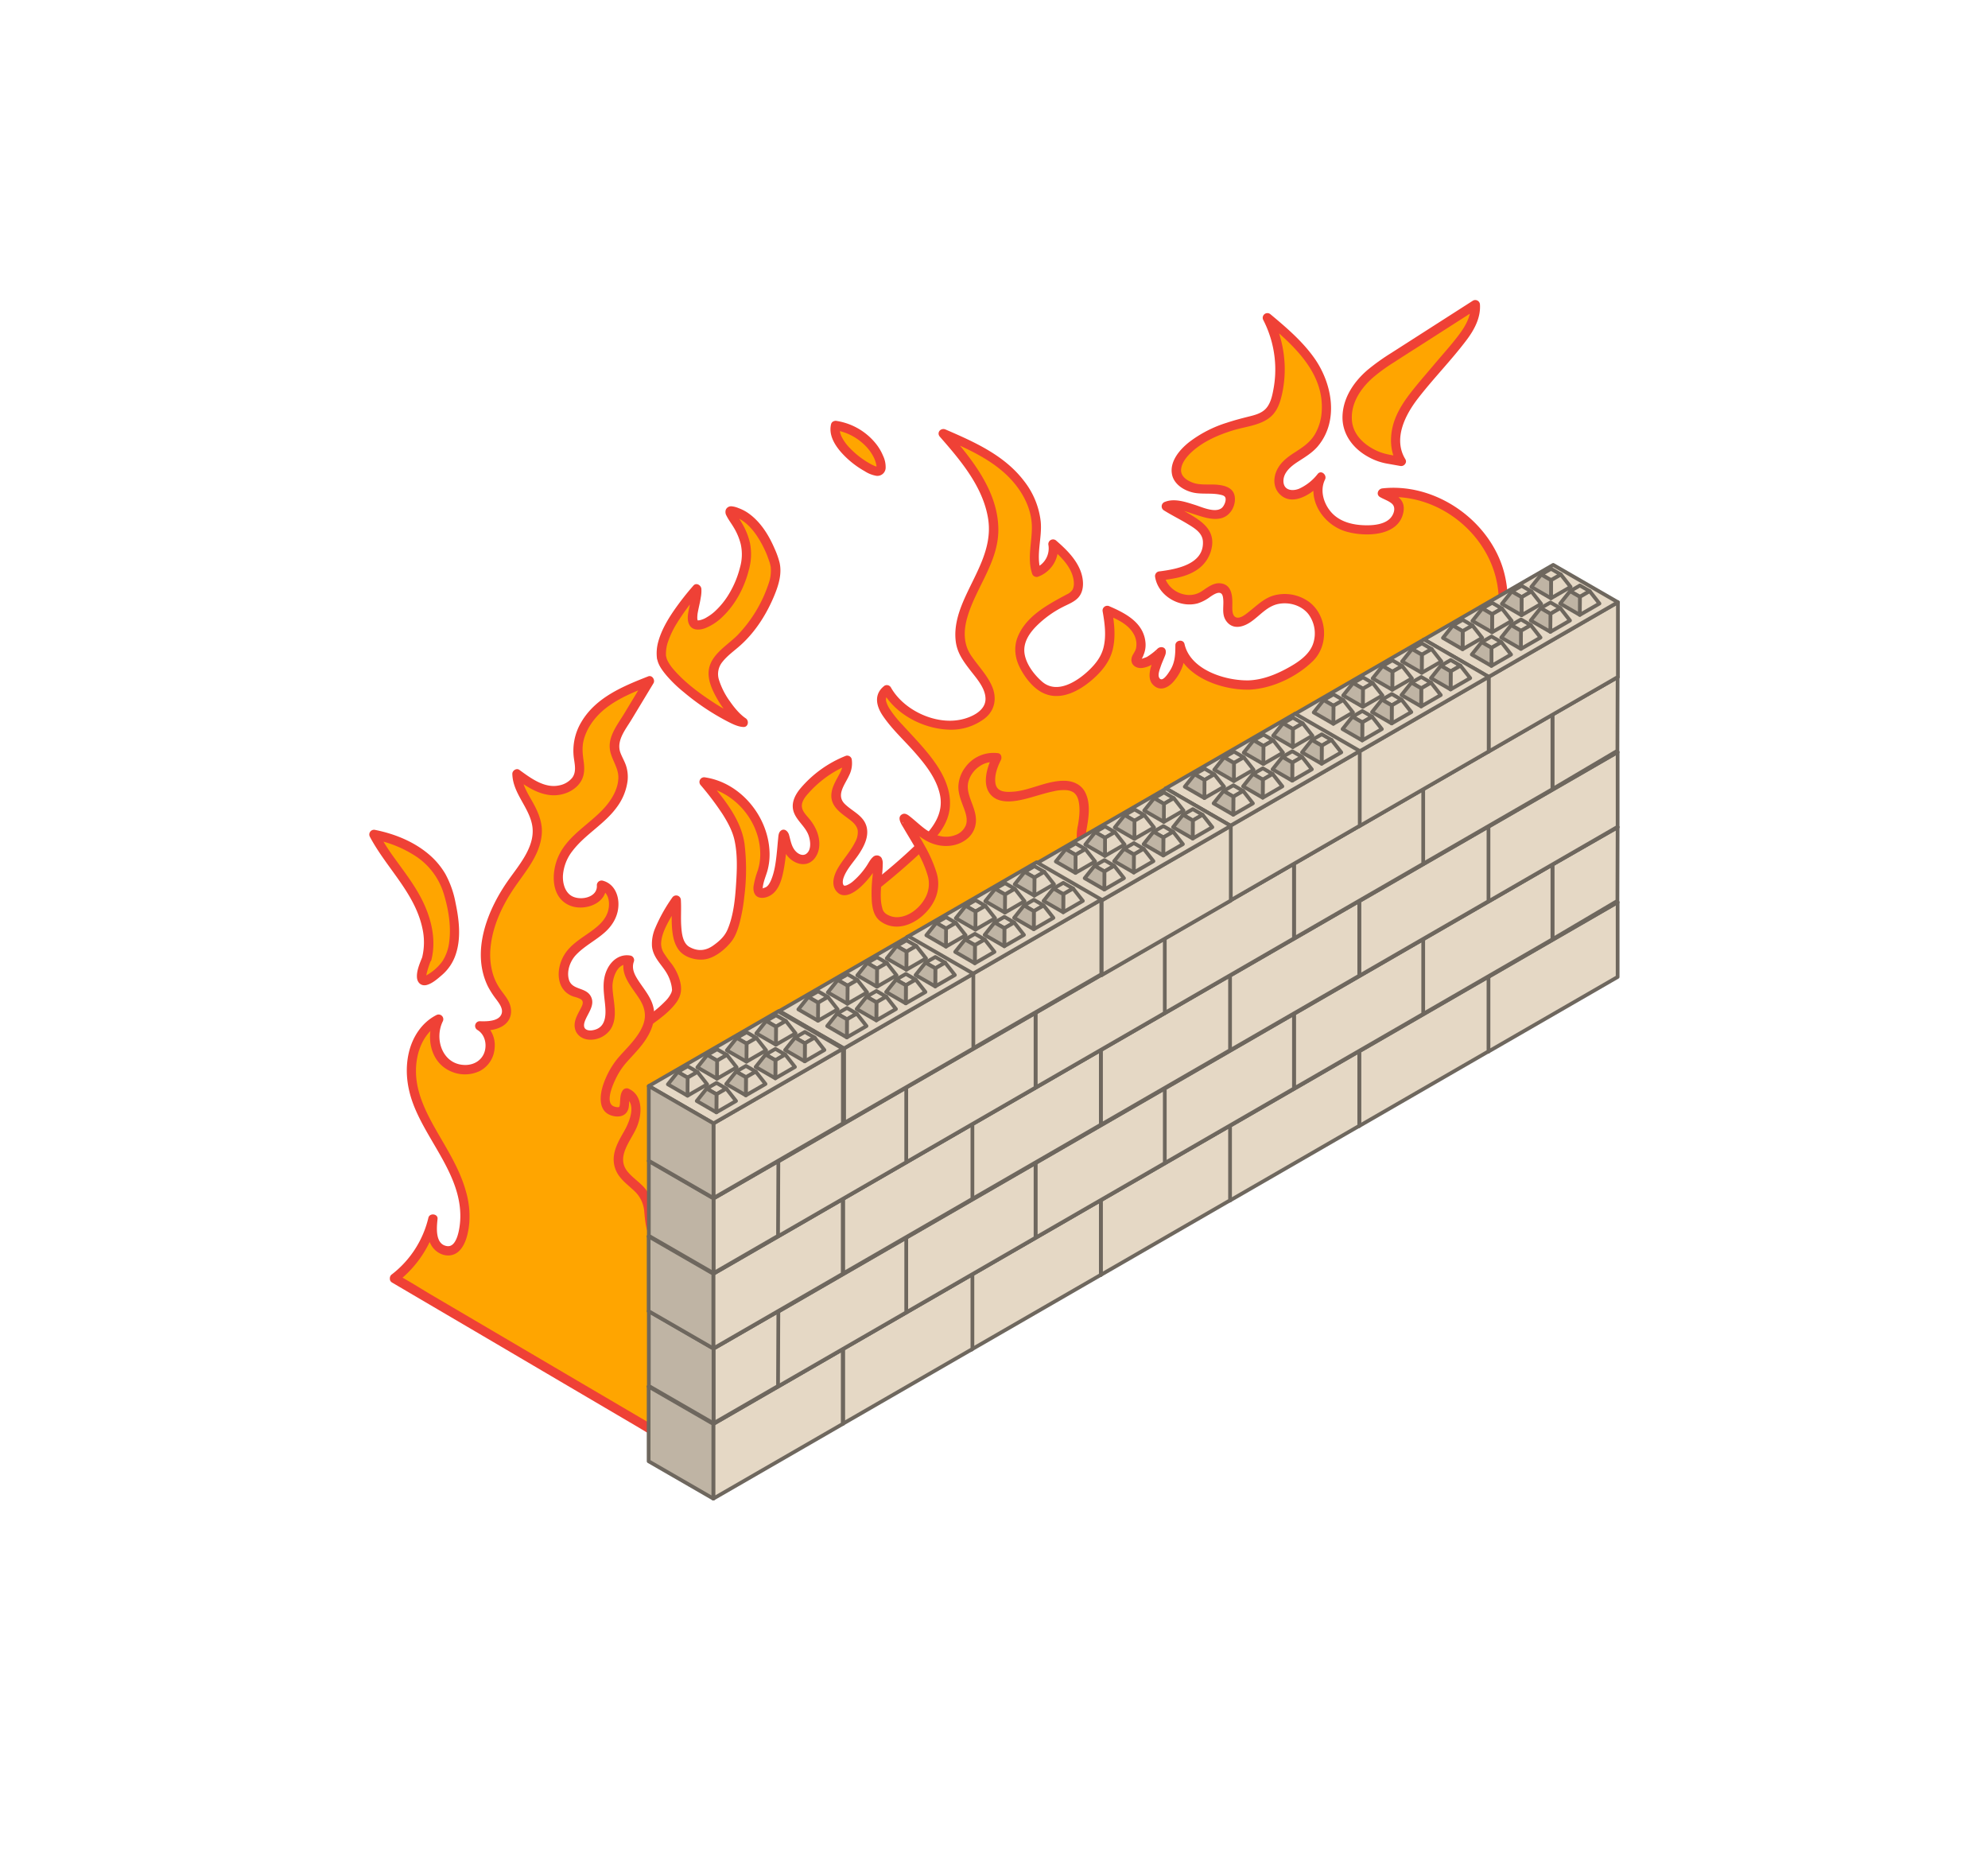 <svg xmlns="http://www.w3.org/2000/svg" viewBox="0 0 1066.67 1004.08"><g id="Feuerschutz"><path d="M670.23,367.57c-10.73.37-33.79-5.57-37.08-21.33,0,4.63,0,9.54-2.4,13.5s-5.86,9.35-9.56,6.57c-5.93-3.16,4.17-18.88,1.48-16.27-9.36,9.1-15.75,6.69-12.25,1.89,3.26-4.61,1.7-11.33-2-15.57s-9.12-6.58-14.32-8.79c1.71,9.61,2.69,20.38-3,28.28s-23,23-34.77,10.66-12.64-22.71,0-34.11,20.33-9.89,21.88-16.08c2.36-9.47-5.79-18-13.18-24.38a13.74,13.74,0,0,1-8.87,15.32c-2.78-7.95.19-16.65,0-25.06-.34-12.42-7.81-23.78-17.4-31.69s-21.17-12.92-32.58-17.83c14.46,16.46,29.9,36,26.58,57.69-3,19.88-21.73,37.35-16.79,56.85,2.54,10,22.33,22.89,12.84,34.78-15.48,15.25-44.32,3.85-52.86-11.89-18.32,13.61,55.6,45.24,23,79.24S354.85,563,281.78,572c0,0,111.71,120.53,209.86,40.85,0,0,9.93,13.24,122-84.13s95.53-115.43,95.53-115.43l92.27-56.87c3.26-13.71,6.55-27.8,4.71-41.78-3.92-29.89-34.43-53.65-64.38-50.12,4.35,2.62,11.46,3.82,7.94,12.38s-20.14,9-29.87,4.94-15.92-16.52-11-25.83c-5.43,6.74-16.2,13.57-21.27,6.56-2.92-4-.78-9.91,2.79-13.36s8.32-5.46,12.11-8.66c10.78-9.1,11.5-26.17,5.51-38.94s-17.15-22.21-28-31.25A60.27,60.27,0,0,1,685.15,212c-.82,3.38-2,6.83-4.49,9.26-2.94,2.89-7.17,3.9-11.16,4.89-12,3-24.3,7.07-33.1,15.77-3.92,3.88-7.09,10.09-4.06,14.71,1.42,2.16,3.86,3.37,6.19,4.49,6.93,3.31,25.41-2.59,20.78,10s-23.88-3.62-33.63.54c5.21,3.32,15.21,7.9,19.51,12.33,4.95,5.1,2.54,14.23-3,18.68s-13,5.47-20,6.34c1.44,10,14.62,16.15,23.21,10.82,3.43-2.13,7.24-5.77,10.78-3.82,5.11,2.81.23,11.82,4.09,16.19,4.6,5.2,11.81-2.47,17.16-6.88,7.12-5.87,18.68-5.31,25.2,1.21s7.06,18.09,1.19,25.2C696.14,360,681,367.21,670.23,367.57Z" style="fill:orange"></path><path d="M670.23,365.07c-12.63.33-31.52-5.55-34.67-19.5-.63-2.77-4.93-2.13-4.91.67,0,4.88-.17,9.29-2.85,13.52-.81,1.27-4.28,7-5.88,3.78-.78-1.59.39-4.46.89-6,.69-2.05,1.64-4,2.39-6,.65-1.73.51-4-1.8-4.28a3.06,3.06,0,0,0-2.5,1,34.16,34.16,0,0,1-5.55,4.25,30.36,30.36,0,0,1-3.44,1.17c-.59.24-.25-.4-.24.13,0,.72.41.17.37.19.81-.36,1.57-2.63,1.86-3.42a13.55,13.55,0,0,0,.67-6.22c-1.18-10.34-10.66-15.31-19.24-19a2.54,2.54,0,0,0-3.68,2.82c1.1,6.25,2,12.91.47,19.17-1.2,4.92-4.11,8.68-7.67,12.13-6.23,6-17.25,13.31-25.34,6.25-4.24-3.69-8.55-9.34-9.39-15.06s2.41-10.67,6.21-14.56a55.68,55.68,0,0,1,14.51-10.51c2.81-1.44,6.08-2.63,8.22-5.07,3.46-3.94,2.73-10.3.87-14.77-2.62-6.3-7.74-11.26-12.8-15.65a2.53,2.53,0,0,0-4.18,2.44,11.26,11.26,0,0,1-7.13,12.23l3.08,1.75c-2.83-8.77.8-17.91-.12-26.86a43,43,0,0,0-8.88-21.51c-10.5-13.84-26.64-21-42.17-27.7-2.55-1.09-5,1.68-3,3.93,11,12.56,23.05,26.73,25.82,43.77,2.7,16.56-7.28,30.25-13.4,44.75-2.84,6.73-4.87,13.94-3.93,21.31.78,6.16,4.1,10.66,7.8,15.46,3.3,4.28,8.17,9.61,8.16,15.36,0,6.57-7.89,10-13.35,11.11C501.67,389,484.8,381,478,368.85a2.52,2.52,0,0,0-3.42-.9c-5.67,4.33-4.66,10.46-1.07,15.87,4.72,7.09,11.18,13,16.8,19.32,5.91,6.69,12.06,14.26,14,23.19,2.05,9.56-3.07,17.2-9.56,23.67-15.91,15.87-34.11,29.62-52.38,42.63A631,631,0,0,1,367.17,539c-24.24,12.58-49.95,24-76.93,29.13-2.8.54-5.63,1-8.46,1.35-2.11.26-3.36,2.56-1.77,4.27,13,14,28.69,26.22,44.62,36.74,30.06,19.86,65.94,34.69,102.61,31.7,24.56-2,47.1-12.2,66.17-27.59l-3.93-.51c2.78,3.66,9.2,1.24,12.56-.05a115.11,115.11,0,0,0,19-9.95c11.59-7.18,22.63-15.25,33.46-23.51,17.91-13.68,35.26-28.09,52.36-42.77,19.14-16.43,38-33.23,55.84-51a381.85,381.85,0,0,0,31.77-35.15c5.35-6.87,10.57-14,14.32-21.95,2.14-4.51,5.84-12.58,2.58-17.52a6,6,0,0,0-.49-.64l-.5,3.93,61.24-37.74,29.21-18a18.52,18.52,0,0,0,1.8-1.11c1.94-1.5,2-5.13,2.56-7.4.9-3.95,1.75-7.91,2.41-11.9,2.26-13.51,2.29-27.18-3.25-39.91-10.32-23.74-36.66-40.23-62.63-37.36-2.33.26-3.58,3.31-1.26,4.66,2,1.18,4.48,1.94,6.29,3.46,2.1,1.77,1.43,4.77.05,6.85-3,4.52-10.19,5-15.05,4.8-6.16-.23-12.55-1.84-16.94-6.4s-6.9-12-3.86-18.12c1.19-2.38-2-5.35-3.93-3a26.63,26.63,0,0,1-10,7.93c-3.43,1.4-8,1-8.37-3.61-.34-5,4.08-8.5,7.78-10.9s7.81-4.82,10.78-8.41c11.39-13.77,7.49-33.88-2.14-47.37-6.43-9-14.9-16.23-23.36-23.29a2.51,2.51,0,0,0-3.92,3,58.11,58.11,0,0,1,6.41,24,57.09,57.09,0,0,1-.76,12.25c-.66,3.74-1.46,8.13-4,11.09s-6.61,3.82-10.21,4.72-7.39,1.92-11,3.12a65,65,0,0,0-20.12,10.34c-5.09,4-10.72,10.47-9.23,17.54,1.2,5.68,7.48,9.14,12.85,9.86,4.31.58,8.81-.07,13.06.88,1.11.25,2.42.53,2.75,1.76.43,1.62-.79,4.33-2,5.34-3.52,2.88-10.7-.48-14.31-1.62-5-1.57-11-3.69-16.15-1.66a2.54,2.54,0,0,0-.6,4.57c4.06,2.55,8.38,4.66,12.49,7.15,3.69,2.24,8.21,4.77,8.46,9.58.63,12.18-14.14,14.84-23.21,16a2.55,2.55,0,0,0-2.41,3.16c1.71,10.07,13.19,16.69,22.88,14a22.7,22.7,0,0,0,6.64-3.49c2-1.35,5.92-4,6.78-.18,1,4.56-1.15,9.39,2.07,13.48,3.58,4.53,9.1,2.88,13.16,0,4.82-3.37,8.53-8.26,14.56-9.48,5.72-1.16,12.23.68,16,5.29a17.25,17.25,0,0,1,2.67,16c-2.15,6.44-9,10.61-14.69,13.65-6,3.2-12.73,5.74-19.56,6.05-3.21.15-3.23,5.15,0,5,12.25-.56,25.41-6.8,34.12-15.35s7.79-24.16-1.87-31.6a22.14,22.14,0,0,0-16.9-4.07c-6.58,1-10.56,5.32-15.56,9.23-1.6,1.25-4.67,3.89-6.91,3s-2-4.47-2-6.5c.13-4.82-.19-11.06-6.31-11.76-3.71-.43-6.82,2.07-9.73,4a12.16,12.16,0,0,1-8.3,2.2c-5.93-.63-11.2-4.93-12.21-10.89l-2.41,3.17c6.71-.83,13.77-1.71,19.58-5.45a18.43,18.43,0,0,0,8.61-14.17c.37-5.82-2.92-9.79-7.43-13-5.06-3.58-10.74-6.14-16-9.42l-.59,4.57c4.62-1.82,10.18.62,14.61,2s9.88,3.38,14.63,1.93,7.54-6.81,6.85-11.5-5.19-5.92-9.18-6.33c-4.33-.44-9.24.41-13.38-1.14-3.12-1.17-6.55-3.4-6.22-7.13s3.28-7.15,6-9.61c6.2-5.53,14-8.88,21.87-11.32,7-2.17,16.22-2.73,21.41-8.48,2.86-3.17,4.12-7.44,5-11.53a62.58,62.58,0,0,0,1.31-14.44,63.78,63.78,0,0,0-7.13-27.45l-3.92,3c14.91,12.45,32.4,27.46,30.9,48.87a27.57,27.57,0,0,1-3.76,12.34c-2.69,4.43-6.78,7-11.05,9.76-4.06,2.61-7.78,5.58-9.62,10.18-1.64,4.09-1.3,8.87,2,12.08,7.45,7.32,19-1.57,23.94-7.58l-3.93-3c-6.32,12.66,3,27,15.67,30.59,10.13,2.89,28.29,2.7,30.62-10.66,1.26-7.2-4.87-9.36-9.94-12.32L741.74,267c31.18-3.44,61.29,22.21,62.37,53.62.41,11.91-2.37,23.61-5.11,35.12l1.15-1.5L768.9,373.48,719.33,404l-11.46,7.06a2.54,2.54,0,0,0-.5,3.93c-1.14-1.25.09-.06,0,.08s-.25-.86-.11-.22c0,.15.1.3.14.45s.06.33.1.5c.14.53,0-.74,0,.08,0,.53,0,1,0,1.57,0,.32-.05.64-.08.95-.06.61.11-.64,0,0,0,.23-.07.45-.11.67a35.39,35.39,0,0,1-1.77,5.78c-.23.58-.11.29-.54,1.25-.31.67-.62,1.34-1,2-.75,1.5-1.54,3-2.38,4.41-2.15,3.69-4.54,7.25-7,10.71-8,11-17.18,21.19-26.59,31-15.41,16.08-31.78,31.23-48.46,46C601.35,536.24,582.82,552,563.81,567c-12.15,9.64-24.52,19.05-37.42,27.66a172.07,172.07,0,0,1-21.92,12.88l-1.75.8a13.56,13.56,0,0,1-1.4.58c-1,.38-1.92.74-2.9,1a23.62,23.62,0,0,1-2.33.64l-.93.18c-.93.19.49,0-.24,0-.45,0-.9,0-1.35,0-.93.05.34.27-.28,0s0,.13.2.24c-.14-.07-.77-1,.31.43a2.56,2.56,0,0,0-3.93-.51c-16.61,13.41-36.34,22.85-57.62,25.6-18.47,2.39-37.19-.14-54.86-5.76-29.44-9.37-56.26-26.75-79.4-47a188.71,188.71,0,0,1-14.44-13.7l-1.77,4.27c26.62-3.31,52.13-13.64,76.12-25.25,27-13,52.69-28.59,77.35-45.52,19.91-13.67,39.49-28.22,57.25-44.63,6.87-6.34,14.52-13.16,16.65-22.67,2-9.1-1.45-18-6.46-25.55-5.27-7.9-12-14.64-18.38-21.64a61.06,61.06,0,0,1-7-8.72,14.27,14.27,0,0,1-1.71-3.61,3.65,3.65,0,0,1,0-2.62,4.17,4.17,0,0,1,.56-1c-.1.15.87-.87,1-1l-3.42-.9c6.73,12.06,21.35,19.7,34.9,20.29a29.57,29.57,0,0,0,19.84-6.08c5.41-4.33,6.47-10.88,3.82-17.09s-7.63-11.13-11.36-16.74c-4.14-6.21-3.93-13.5-1.88-20.49,4.68-16,16.56-29.41,16.61-46.74,0-21-14.68-38.68-27.77-53.61l-3,3.93c14.87,6.39,30.9,13.18,40.88,26.57,4.49,6,7.63,13.2,7.86,20.79.25,8.65-2.62,17.21.13,25.72a2.53,2.53,0,0,0,3.07,1.75,16.42,16.42,0,0,0,10.62-18.39l-4.18,2.43c5,4.31,10.64,9.4,12.41,16,.58,2.13.87,5-.28,7a7.5,7.5,0,0,1-3.14,2.47c-10.15,5.47-21.87,11.61-26.33,23.05-2,5.24-1.36,10.76,1.06,15.74,2.59,5.33,7.16,11.38,12.59,14,9.83,4.8,20.65-1.64,27.81-8.3,4.33-4,8-8.74,9.53-14.57,1.88-7.29.91-14.94-.37-22.23l-3.67,2.82c5.54,2.36,12.08,4.94,15.23,10.42a10.94,10.94,0,0,1,1.39,8.06c-.52,2-2.13,3.39-2.4,5.45-.45,3.33,2.43,5.24,5.49,5a14,14,0,0,0,6-2.16,26.79,26.79,0,0,0,3.11-2.19c.73-.58,1.43-1.18,2.12-1.8,1.68-1.55.28.12-1.26-.34L621,351c-.93-1.93.1-2-.57-.78-.25.46-.45,1.06-.68,1.6a52.13,52.13,0,0,0-2,5.31c-1,3.17-1.75,7.45.76,10.15,4,4.33,8.95,1.46,11.88-2.43a24.89,24.89,0,0,0,4.46-8.43,39.32,39.32,0,0,0,.85-10.21l-4.91.66c3.66,16.19,24.63,23.56,39.49,23.17C673.44,370,673.45,365,670.23,365.07Z" style="fill:#ef4136"></path><path d="M580.59,444.35c7-37.94-23.4-17.32-37.63-17-2.36.05-4.82.26-7-.68-6.93-3-4.58-13.37-1.11-20.1-9.57-1.56-19.27,7.8-18,17.42.81,6.36,5.48,12.3,4.08,18.55-1.52,6.81-9.94,10.13-16.75,8.63s-9.77-4.67-17.44-11.11,15.5,22.55,14.26,35.54S483.66,500,473.37,492c-7.93-6.2,2.09-39.38-4.84-28.21s-17,18.95-18.73,10.5,17.27-20.88,12.17-31.47c-2.81-5.85-11.53-7.61-13.13-13.9-1.81-7.17,7.28-13.64,5.73-20.87a60.2,60.2,0,0,0-22.71,16.12c-2.27,2.6-4.43,5.77-4,9.19s3.06,5.8,5.13,8.41c3.8,4.77,5.91,11.81,2.56,16.89s-12,3.18-14.27-8.52,0,24.09-9.4,28.34-3.18-8.37-2.18-13.07c4.35-20.4-11.29-42.82-31.95-45.77,7.26,8.77,14.66,17.81,18.25,28.62s1.8,48.33-6.29,56.34-12.82,9.76-20.74,5.92-5.62-20.14-6.12-27.51c-22.68,33.56-2.24,27.42.2,47.36s-114.45,66.52-114.45,66.52l78.53,86.3L549.4,600.82l107.07-87.35S573.59,482.29,580.59,444.35Z" style="fill:orange"></path><path d="M583,445c1.15-6.39,2.37-14.23-.94-20.23-2.23-4-6.49-5.75-10.93-5.82-9.39-.14-18.54,5.21-27.32,5.84-4.1.3-9,.38-9.71-4.6-.63-4.16,1.09-8.73,2.93-12.37.64-1.27.22-3.43-1.49-3.67a18.7,18.7,0,0,0-17.6,7.56,18.17,18.17,0,0,0-3.67,9.46c-.3,3.67.93,7.19,2.19,10.57s3.09,7.44,1.75,11.12a9.4,9.4,0,0,1-5.82,5.29c-5.79,2.12-11.72-.06-16.42-3.61-2.75-2.08-5.24-4.49-8-6.63-1.17-.92-2.56-1.77-4-.93-2.94,1.65-.2,5.49.9,7.38,4.65,8,10,15.9,12.68,24.8a15.65,15.65,0,0,1-1.38,13.13c-2.77,4.78-7.75,9-13.38,9.75a10.43,10.43,0,0,1-7.35-1.66,5,5,0,0,1-2.08-3.26c-1.1-3.92-.81-8.24-.55-12.26.23-3.69.8-7.4.82-11.1a6.29,6.29,0,0,0-.64-3.42,3,3,0,0,0-4.65-.43c-1.47,1.31-2.39,3.31-3.49,4.91a40,40,0,0,1-7.23,8.14,12.72,12.72,0,0,1-3.18,2,3.15,3.15,0,0,1-1.5.27c-1.05-.69-.79-2.81-.38-4.06,1.58-4.73,5.54-8.72,8.26-12.82s5.47-9.35,4.18-14.58c-1.52-6.16-7.63-8.32-11.73-12.38-4.84-4.78.16-10.49,2.33-15.31a14.47,14.47,0,0,0,1.38-8.79,2.51,2.51,0,0,0-3.08-1.75,61.65,61.65,0,0,0-24.65,17.77c-3,3.71-5.09,8.24-3.14,13,1.86,4.48,6.11,7.37,7.76,12,1.05,3,1.62,8.07-1.53,10-1.72,1-3.86.08-5.34-1.46-2.36-2.48-2.74-5.74-3.65-8.88-.57-2-2.69-3.92-4.65-2-1.06,1.05-1.05,2.84-1.2,4.22-.23,2.1-.38,4.22-.59,6.33-.53,5.21-1.11,10.74-3.14,15.62a13.82,13.82,0,0,1-1.38,2.56,5.24,5.24,0,0,1-1.39,1.32,16,16,0,0,1-1.9.69c-.72.28-.38-.27-.18.11,0,0,.53.52.41.52s-.08-.78-.09-.31a10.17,10.17,0,0,1,.1-1.49c.43-2.8,1.59-5.47,2.39-8.18a33.16,33.16,0,0,0,1.14-10.77c-.93-18.78-15.6-36.59-34.47-39.45a2.52,2.52,0,0,0-2.43,4.17A153.77,153.77,0,0,1,387.79,437c2.71,4.31,5.29,9,6.36,14.07,1.62,7.54,1.29,15.71.79,23.36-.52,8-1.36,16.68-4.49,24.17-1.55,3.7-4.17,6.15-7.53,8.58-4.09,3-8.35,3.47-12.88,1-3.74-2-4.25-7.39-4.51-11.17-.32-4.69.09-9.4-.2-14.09a2.52,2.52,0,0,0-4.65-1.26,86.64,86.64,0,0,0-9.05,16.17,21.35,21.35,0,0,0-1.8,10c.58,5.58,4.56,9.17,7.28,13.36a21.73,21.73,0,0,1,3.31,8.4c.07.46.09.9.15,1.35a3.71,3.71,0,0,1,0,.47s.14-.54,0,0q-.12.49-.27,1c-.1.32-.18.47,0,.06-.1.22-.2.44-.32.66a15.47,15.47,0,0,1-3.23,4.31,55,55,0,0,1-5.82,5.18c-11.15,8.74-24.48,15.67-37.22,22.14-14,7.1-28.2,13.63-42.55,19.88-7.73,3.37-15,6.4-22.84,9.6l-.36.15a2.54,2.54,0,0,0-1.1,4.18l26.59,29.22,42.32,46.51,9.61,10.57a2.48,2.48,0,0,0,2.44.64l14.33-5.31,36.4-13.48,48.58-18L477.93,630l43.22-16,25.7-9.52a17.86,17.86,0,0,0,4.33-1.84c2-1.41,3.78-3.09,5.65-4.61l32.75-26.72,41.36-33.75,26-21.21,1.29-1c1.6-1.31.47-3.59-1.1-4.18l-2.11-.83c-2.27-.91-3.35-1.37-5.46-2.29q-9.7-4.23-19-9.22a188.79,188.79,0,0,1-22.42-13.89c-6.78-5-13.41-10.65-18.41-17.46C585,460.93,581.56,453.13,583,445c.56-3.15-4.26-4.5-4.82-1.33-3.09,17.36,10.13,31.89,22.71,41.89,13.35,10.61,28.56,18.84,44.1,25.77,3.56,1.59,7.16,3.15,10.81,4.53l-1.1-4.18-18.6,15.18-39.66,32.36-37,30.2-10.13,8.26a7.93,7.93,0,0,0-1.64,1.34c.44-.71,1.65-.83.26-.32l-20.28,7.51L487.73,621,438,639.44,388,658,347.9,672.8l-20.52,7.6-.93.35,2.43.64-26.6-29.23L260,605.66l-9.62-10.57-1.1,4.18c6.62-2.64,13.2-5.43,19.75-8.24,14.08-6,28.05-12.38,41.79-19.18s27.38-13.82,39.76-22.72c4.37-3.14,8.78-6.55,12.06-10.87,3-4,3.42-7.78,2-12.6a27.16,27.16,0,0,0-4.12-8.27,71,71,0,0,1-4.34-6,9.55,9.55,0,0,1-1.35-6.47c.46-4,2.58-8.14,4.57-11.71,1.72-3.09,3.63-6.06,5.6-9L360.33,483c.28,4.61-.11,9.23.18,13.85s1,9.74,4.12,13.41,9.3,5.28,13.95,4.44c5.23-.94,10.47-5.26,13.71-9.3,2.3-2.86,3.54-6.52,4.5-10a93.89,93.89,0,0,0,2.56-14.23,114.45,114.45,0,0,0,.14-28.29c-1.86-13.55-11.58-24.84-20-35L377.07,422c16.64,2.52,30,17.88,30.8,34.63a29.49,29.49,0,0,1-1.26,10.4,45.36,45.36,0,0,0-2.29,8.55c-.27,2.44.37,5.26,3.07,6s5.89-.67,7.77-2.46c3.68-3.51,4.83-9.4,5.65-14.2S422,455,422.52,450c0-.2.19-1.22,0-.41,0-.12.2-.66.14-.75s.05-.13.05-.18c.14,1.66-6.09-.27-4.26.43,0,0-.11-.55,0,.14a24,24,0,0,0,3.45,9.28c3.47,5,10.77,7.59,15.15,2.13,3.35-4.19,3.08-10.08,1.13-14.81a25.39,25.39,0,0,0-4.1-6.63c-1.56-1.89-3.7-3.95-3.84-6.55-.15-2.78,2-5.34,3.77-7.28a59.31,59.31,0,0,1,6.25-6,57.4,57.4,0,0,1,14.91-8.95l-3.07-1.74c.53,2.93-1.25,5.82-2.58,8.29-1.52,2.81-3.11,5.71-3.42,8.95-.64,6.7,4.88,10.21,9.58,13.71,2,1.53,4.2,3.43,4.56,6.11a10.88,10.88,0,0,1-1.44,6.17c-2.47,4.93-6.28,9-9.1,13.72-2.29,3.84-4.16,9.48-.42,13.15,4.26,4.18,10.55-.89,13.68-4a52.27,52.27,0,0,0,7.3-9.2c.28-.44.55-.88.83-1.31s.09-.11.26-.37.43-.26.26-.31a3.2,3.2,0,0,1-.6.21c-1,.22-1.74-.6-2.34-.85.2.08-.29-.56-.14-.33,0,0,.05.3.06.3s0-.58,0,.13,0,1.32,0,2c-.1,1.86-.29,3.71-.45,5.57a74.5,74.5,0,0,0-.35,13.27c.36,4,1.28,8.06,4.72,10.52,10.69,7.66,24.79-1.78,29.24-12.13a20.24,20.24,0,0,0,.68-14.27,74.43,74.43,0,0,0-6.24-14.12c-2.13-3.92-4.45-7.72-6.71-11.56-.67-1.14-1.28-2.32-1.92-3.49.22.4,0,.37,0,.05s0,.52,0,.44c-.73,1.69.71-.66-2.91,2.23-.69.54-.34-.61-.13,0,.13.35-.06-.06.25.19C490,446,494.86,451,501.4,453c6.14,1.9,13.2,1,18.08-3.4a12.74,12.74,0,0,0,4.13-8.38c.34-4-1.21-7.79-2.57-11.46-1.29-3.49-2.41-7-1.35-10.68a14.57,14.57,0,0,1,5.56-7.66,12.7,12.7,0,0,1,9-2.47l-1.49-3.67c-3.11,6.13-6.49,16.36-.45,21.89,4.8,4.39,13,2.79,18.71,1.29,4.84-1.25,9.58-2.91,14.49-3.91a23.46,23.46,0,0,1,6.34-.59,8.6,8.6,0,0,1,4.24,1.29c1.81,1.4,2.52,3.46,2.87,5.92.6,4.11,0,8.43-.74,12.48C577.61,446.83,582.43,448.18,583,445Z" style="fill:#ef4136"></path><path d="M211.64,685.93a56.22,56.22,0,0,0,20.63-31.8c-.43,4-.84,8.23.81,11.91s6.14,6.39,9.78,4.66c2.18-1,3.47-3.32,4.35-5.57,5.27-13.47.47-28.78-6.3-41.57s-15.59-24.8-19-38.86.49-31.43,13.48-37.8c-3.54,7-2.93,16.26,2.39,22.05s15.35,6.94,21.22,1.7,5.26-16.3-1.62-20.12c5.68.18,13-.84,14.29-6.37,1-4.26-2.51-8.06-5.05-11.62-12.31-17.29-4-41.72,8.29-59,6.75-9.44,15.07-19.75,13.09-31.19-1.68-9.64-10.54-17.3-10.61-27.09,5.39,3.92,11.09,8,17.7,8.84s14.31-2.65,15.7-9.17c.74-3.44-.36-7-.66-10.48-.84-9.79,4.77-19.24,12.32-25.53s16.87-10,26-13.58l-14.79,24.48c-2.16,3.58-4.4,7.5-4,11.66.37,3.57,2.64,6.62,3.77,10,2.92,8.73-2,18.24-8.45,24.84s-14.44,11.64-20,19-8,18.4-2.13,25.49,20.83,3.33,19.83-5.82c8,1.87,8.31,13.93,3.16,20.29S312.58,504.91,307,510.9s-7,17.57.41,21c2.38,1.11,5.43,1.24,7,3.36,3.32,4.48-4.13,10-3.56,15.56.71,6.93,12.58,5.44,15.27-1s.18-13.72.05-20.7,4.76-15.5,11.55-13.94c-3.71,8.86,8,16.41,10.44,25.71,2.68,10.27-6.34,19.41-13.57,27.18s-14.61,25.48-5.71,28.08,4.91-6.48,7.36-9.72c6.64,2.88,5.76,12.73,2.34,19.11s-8.4,13.17-6.3,20.1c2.15,7.11,10.78,10.29,14.11,16.93,2.32,4.64,1.68,10.17,2.81,15.23,2.75,12.31,17.65,20.25,29.4,15.68L361.48,774.08Z" style="fill:orange"></path><path d="M212.91,688.09a59.45,59.45,0,0,0,21.77-33.29l-4.91-.67c-.6,5.56-.89,11.84,3.25,16.19,3.47,3.64,9.17,4.72,13.08,1.16s5.24-10.25,5.7-15.37a48.11,48.11,0,0,0-2-17.48c-3.35-11.73-10-22-15.95-32.48-5.49-9.68-10.71-20.17-10.66-31.55,0-10.1,4-20.76,13.41-25.54l-3.42-3.42c-4.95,10.2-2.55,24.3,8.65,29.2a18.47,18.47,0,0,0,15.7-.2,14.92,14.92,0,0,0,7.85-12.13,14.69,14.69,0,0,0-6.79-14.14L257.35,553c4.3.11,9.22-.24,12.86-2.78,4.37-3,5-8.29,2.68-12.87-1.2-2.4-3-4.42-4.5-6.62a29.57,29.57,0,0,1-3.57-7,36.78,36.78,0,0,1-1.63-15.14c1-11,5.74-21.52,11.7-30.64,6.11-9.35,14.5-18.14,15.74-29.76.67-6.18-1.55-11.81-4.47-17.13-2.72-4.95-6.15-9.95-6.3-15.8l-3.76,2.16c6,4.36,12.59,8.95,20.28,9.3,5.87.26,12.41-2.42,15.44-7.67,1.93-3.34,1.83-7.05,1.31-10.75s-.9-7.3,0-11c1.75-7,6.48-13.11,12.16-17.49,7.09-5.46,15.53-8.78,23.78-12l-2.82-3.67L334.87,383c-3.2,5.29-8,11.29-7.74,17.82.2,6.06,4.93,10.68,4.65,16.88-.25,5.77-3.5,11.25-7.24,15.48-7.94,9-19.65,14.86-24.84,26.13-4,8.69-4.33,22.33,6.14,26.62,7.73,3.17,20.17-1.06,19.35-10.92L322,477.4c4.24,1.12,5.18,6,4.61,9.78-.85,5.79-5.21,9.51-9.73,12.76-5,3.57-10.7,6.9-14,12.23-2.63,4.25-3.93,9.86-2.56,14.76a11.32,11.32,0,0,0,3.95,6,12.52,12.52,0,0,0,3.49,1.83,16.69,16.69,0,0,1,3.92,1.42c2,1.38.52,3.79-.35,5.44-1.18,2.27-2.53,4.56-2.92,7.13-.74,4.91,2.51,8.62,7.34,9.09a13.11,13.11,0,0,0,11.69-5.31c4.56-6.68,1.38-15.67,1.19-23-.11-4.36,2.48-13,8.38-11.89l-1.75-3.08c-3.25,8.38,4.24,15.45,8.18,22,2.36,3.94,3.35,8,1.93,12.47s-4.67,8.54-7.81,12.1c-2.86,3.24-6,6.22-8.4,9.82a46,46,0,0,0-5.41,10.81c-2,5.8-3,14.55,4.42,16.84,3.58,1.11,7.61.53,8.92-3.43.78-2.34.08-5.73,1.26-7.44l-3.42.9c7,3.28,2.81,13.31.11,18.1-2.33,4.12-4.9,8.36-5.61,13.12a15,15,0,0,0,3.19,11.7c2.33,3,5.39,5.19,8.07,7.81a16.71,16.71,0,0,1,5,11c.44,4.38.73,8.64,2.63,12.67a24,24,0,0,0,7,8.55c6.64,5.19,15.8,7.3,23.84,4.3l-3.07-3.08-5.79,34.06L361.19,761l-2.12,12.46,3.67-1.49-14.89-8.76-35.76-21-43.28-25.46-37.43-22c-6-3.56-12-7.41-18.21-10.71l-.26-.16c-2.78-1.63-5.3,2.69-2.53,4.32l14.89,8.76,35.77,21,43.27,25.46,37.43,22c6.05,3.56,12,7.41,18.22,10.71l.26.16c1.28.75,3.4.12,3.67-1.5l5.8-34.06,9.19-54.07L381,674.15c.29-1.68-1.11-3.81-3.08-3.08a20.27,20.27,0,0,1-19.81-3.66,18.88,18.88,0,0,1-5.93-8.23c-1.49-4.34-1.11-9-2.1-13.47a19.78,19.78,0,0,0-5.81-9.91c-2.54-2.49-5.57-4.58-7.76-7.41-6-7.8,2-16.23,5.08-23.4,2.88-6.66,3.72-17-4.1-20.71a2.59,2.59,0,0,0-3.42.9c-1.38,2-1.22,4.58-1.43,6.89a5.79,5.79,0,0,1-.17,1.19c-.08.31-.26.74-.15.62-.35.4-1.76.22-2.78-.13-5.1-1.77-.82-11.43.6-14.41a38.75,38.75,0,0,1,5.61-8.83c2.9-3.32,6-6.41,8.72-9.9,5.29-6.85,8.7-15.05,5-23.46-1.73-3.91-4.47-7.21-6.8-10.76-2.13-3.23-4-6.66-2.52-10.54a2.5,2.5,0,0,0-1.74-3.07c-5.55-1.08-10.14,2.3-12.54,7.15-3,6.1-1.93,12.17-1.25,18.67.53,5.16.8,11.91-5.12,13.84-1.51.49-3.54.8-5-.05s-1.27-2.73-.76-4.22c1.53-4.46,6.1-9.1,3-14-2.89-4.51-9.93-2.92-11.51-8.6-1.27-4.52.68-9.85,3.81-13.17,4.53-4.8,10.61-7.77,15.51-12.15,4.56-4.08,7.47-9.45,7.27-15.69-.18-5.4-2.91-10.57-8.41-12a2.53,2.53,0,0,0-3.17,2.41c.56,6.67-8.89,8.5-13.53,5.79-3.65-2.13-4.83-6.91-4.67-10.84a24.05,24.05,0,0,1,5.16-13.35c6.81-8.92,17.18-14.33,23.78-23.47a29.89,29.89,0,0,0,5.76-14.2,19.57,19.57,0,0,0-.65-7.46c-.75-2.6-2.2-4.9-3.15-7.41-2.46-6.49,2.69-12.57,5.88-17.85l11.83-19.59c1-1.73-.73-4.49-2.83-3.67-13.58,5.33-28.13,11.31-35.89,24.49A29.93,29.93,0,0,0,308,407.38c.5,3.38,1.22,7.07-1,10a11.89,11.89,0,0,1-7,4.06c-7.91,1.71-15.35-4-21.35-8.34-1.55-1.12-3.8.39-3.76,2.16.27,10.32,8.62,17.44,10.58,27.17,2.21,11-6.41,21-12.32,29.31-11.43,15.94-20.74,38.8-11.23,57.81a48.47,48.47,0,0,0,4.45,6.83c1.5,2.07,3.68,4.85,2.76,7.59-1.41,4.2-8.22,4.14-11.75,4a2.52,2.52,0,0,0-1.26,4.66c3.77,2.22,5.07,7,4.07,11.08-1.18,4.87-5.47,7.69-10.37,7.74-12.15.11-17-13.58-12.27-23.35a2.52,2.52,0,0,0-3.42-3.42c-7.85,4-12.8,11.74-14.77,20.14-2.19,9.39-.93,19,2.48,27.91,7.89,20.61,26.52,38.89,25.07,62.3-.23,3.61-1.54,14.37-7,13.62-6.56-.92-5.63-10-5.14-14.58.31-2.81-4.26-3.37-4.91-.66a54.11,54.11,0,0,1-19.48,30.3,2.58,2.58,0,0,0-.89,3.42A2.51,2.51,0,0,0,212.91,688.09Z" style="fill:#ef4136"></path><path d="M355,352.82c-1.69-11.61,11.21-28,18.9-36.83.7,6.4-6.73,21.21,2.08,19.19s20.86-15.28,24.24-33.63-16.81-31.05-4.49-26.48,19.09,23,20.11,27.43c1.09,4.67-.18,9.56-1.87,14a76.47,76.47,0,0,1-15.42,25c-6.72,7.28-17.06,11.8-15.7,21.62,1.07,7.71,9.51,20.16,16,24.46C391.59,387.35,356.66,364.44,355,352.82Z" style="fill:orange"></path><path d="M357.37,352.16a19.59,19.59,0,0,1,1.24-8.32,49,49,0,0,1,4.63-9.52,121.88,121.88,0,0,1,12.39-16.56L371.36,316a11.81,11.81,0,0,1,0,2.06c0,.17-.14,1.19-.08.74-.06.41-.13.82-.2,1.24-.32,1.75-.73,3.49-1.1,5.24-.65,3.05-1.68,7-.14,9.93,1.71,3.28,5.64,2.95,8.61,1.83a28,28,0,0,0,9.26-6.13c7.07-6.74,11.83-16,14.17-25.41a30.72,30.72,0,0,0,.54-14A37,37,0,0,0,398.26,281c-1.22-2.16-2.71-4.17-3.92-6.34-.09-.14-.16-.3-.24-.44-.3-.5.18.59,0,.1s0,.48,0,.27a2.12,2.12,0,0,1-1.3,1.91,4.59,4.59,0,0,1-.59.15c.59,0-.31-.11-.09,0,.46.16,1,.24,1.44.39,7.15,2.3,12,8.82,15.48,15.42.41.78.8,1.57,1.18,2.37.17.36.34.72.5,1.09s.21.47.32.7c0,.08.31.73.13.32.55,1.3,1,2.63,1.5,4a19,19,0,0,1,.87,3.39,20,20,0,0,1-1,8.4A73,73,0,0,1,395.54,341c-6,5.92-15.66,11.12-15.34,20.8.14,4.38,2.09,8.64,4.17,12.4a55.2,55.2,0,0,0,8.44,11.53,30.35,30.35,0,0,0,4.74,4l1.26-4.66-.27,0c-.4,0,.67.18.27,0-.21-.08-.45-.09-.67-.15a14.49,14.49,0,0,1-1.58-.5l-.91-.35c-.12-.05-.67-.29,0,0l-.5-.22c-.73-.32-1.45-.67-2.16-1a106.29,106.29,0,0,1-10.37-6.06c-7.38-4.82-14.47-10.07-20.42-16.67-.67-.74-1.32-1.5-1.93-2.29.34.44-.09-.13-.13-.18l-.49-.68c-.26-.38-.51-.77-.75-1.16s-.38-.65-.56-1-.61-1.35-.33-.66a9.54,9.54,0,0,1-.59-2,2.53,2.53,0,0,0-3.07-1.75,2.57,2.57,0,0,0-1.75,3.08c.52,3.3,2.77,6.27,4.84,8.77a69.86,69.86,0,0,0,9.36,9.08,128.11,128.11,0,0,0,22.9,15.45c2.79,1.44,6,3.17,9.16,3.32,2.64.13,3.19-3.36,1.27-4.66-3.17-2.13-6.11-5.67-8.42-9a40.1,40.1,0,0,1-5.91-11.55,10.24,10.24,0,0,1,1.85-9.76c2.72-3.45,6.45-6,9.7-8.93,8.2-7.36,14.34-17.25,18.42-27.41,2.16-5.37,3.85-11.27,2.47-17.07a45.87,45.87,0,0,0-2.63-7.34c-3.11-7.24-7.55-14.41-14.07-19a23.09,23.09,0,0,0-5.36-2.77,12.57,12.57,0,0,0-3.6-.93,3.07,3.07,0,0,0-3.12,1.78,3.85,3.85,0,0,0,.37,3.3c1,2.08,2.51,4,3.69,6a32.65,32.65,0,0,1,3.93,9.23,25.42,25.42,0,0,1-.39,12.45,51.89,51.89,0,0,1-5.73,13.94,41.91,41.91,0,0,1-7.87,9.77,23.86,23.86,0,0,1-4.11,3,11.67,11.67,0,0,1-3.82,1.62l-.45.1c-.75.16.28,0-.14,0-.23,0-1.05.08-.4.06a2,2,0,0,1-.4-.1c-.34-.08.57.26.11,0s.13.07.16.14l-.2-.2c.22.3.28.37.17.21-.32-.63,0,.18-.09-.17,0-.17-.16-1.07-.11-.37a13,13,0,0,1,0-2.07l.06-.57c.05-.45-.1.6,0-.17.06-.41.13-.83.21-1.24.16-.87.34-1.74.53-2.6.36-1.69.76-3.38,1-5.08a18.39,18.39,0,0,0,.35-4.74c-.18-1.95-2.72-3.55-4.27-1.76a149,149,0,0,0-10.64,13.64c-3.41,5-6.57,10.49-8.2,16.38a23.07,23.07,0,0,0-.7,9.24c.18,1.34,1.9,2.07,3.08,1.75A2.57,2.57,0,0,0,357.37,352.16Z" style="fill:#ef4136"></path><path d="M751.88,247.59c-4.13-6.63-3.67-15.32-.72-22.55s8.05-13.33,13.08-19.3L780.89,186c5.5-6.52,11.33-14,10.72-22.5L748.9,190.84c-7.24,4.63-14.62,9.4-19.86,16.21s-8,16.16-4.86,24.15c3,7.5,10.5,12.32,18.2,14.7Z" style="fill:orange"></path><path d="M754,246.32c-6.54-10.78-.15-23.48,6.66-32.33,8.37-10.87,18.07-20.69,26.32-31.65,4.09-5.45,7.52-11.85,7.1-18.86a2.52,2.52,0,0,0-3.76-2.16l-29.52,18.91-14.44,9.25a117.11,117.11,0,0,0-12.24,8.73c-7.46,6.29-13.42,14.91-13.79,24.95-.35,9.65,5.62,17.53,13.83,22a32,32,0,0,0,9.7,3.54l7.32,1.3a2.58,2.58,0,0,0,3.08-1.75,2.51,2.51,0,0,0-1.75-3.07c-4.25-.76-8.65-1.18-12.67-2.82-7.22-3-14-8.79-14.48-17.06-.57-9,4.72-16.86,11.18-22.59a92.91,92.91,0,0,1,11.28-8.22q6.78-4.4,13.62-8.73l31.4-20.12-3.76-2.16c.37,6.17-2.83,11.57-6.42,16.34-4.12,5.46-8.77,10.56-13.17,15.79s-9.13,10.57-13.35,16.12c-3.85,5.07-7.25,10.67-8.82,16.89-1.7,6.76-1.31,14.17,2.37,20.23C751.38,251.6,755.71,249.09,754,246.32Z" style="fill:#ef4136"></path><path d="M448.28,228.29a31.51,31.51,0,0,1,21.33,13.48c2.28,3.42,5.95,13-.49,10.76S445.86,238.14,448.28,228.29Z" style="fill:orange"></path><path d="M447.62,230.71a29.39,29.39,0,0,1,15.93,7.73,24.1,24.1,0,0,1,4.6,5.75,16.49,16.49,0,0,1,2,5.09l.12.65c-.1-.61,0,0,0,.15a5.42,5.42,0,0,0,0,.57c.08.54.15-.48,0,0-.08.3-.25.39.06,0-.14.18-.38.39.07-.05l.3-.22c-.22.14-.15.12.22,0l-.31.08c.39,0,.43-.06.14,0h-.2c.28,0,.32,0,.13,0l-.61-.16a9.41,9.41,0,0,1-1.05-.39c.62.26-.49-.23-.66-.31q-.7-.34-1.38-.72a45.31,45.31,0,0,1-10.78-8.24,24.13,24.13,0,0,1-4.56-6.18,11.68,11.68,0,0,1-1-3,8.68,8.68,0,0,1,.08-2.42c.72-3.13-4.1-4.47-4.83-1.33-1.28,5.54,1.76,10.72,5.25,14.78A48.92,48.92,0,0,0,464,252.86a16.37,16.37,0,0,0,6.31,2.47,4.44,4.44,0,0,0,4.89-4.33,14.11,14.11,0,0,0-1.4-6.46,26.69,26.69,0,0,0-4.32-7.06A33.76,33.76,0,0,0,449,225.88a2.59,2.59,0,0,0-3.08,1.75A2.54,2.54,0,0,0,447.62,230.71Z" style="fill:#ef4136"></path><path d="M229.08,514.25c3.06-12.19-1.37-25-7.79-35.56s-14.84-19.87-20.57-30.81c15,2.92,30.12,10.5,37.05,24.09,2.49,4.88,3.79,10.28,4.81,15.66,2.17,11.42,2.45,25-6,32.92C227.32,528.84,223.05,529.46,229.08,514.25Z" style="fill:orange"></path><path d="M231.5,514.92c2.39-9.83.39-19.87-3.61-29s-10.14-17-15.9-25a126.17,126.17,0,0,1-9.12-14.29l-2.82,3.68a62.47,62.47,0,0,1,23.14,9.2,36.88,36.88,0,0,1,14.86,19.91c2.52,8.15,4.08,17.3,3,25.83a24.36,24.36,0,0,1-3.62,10.46,26.42,26.42,0,0,1-7.17,6.77,16.81,16.81,0,0,1-1.72,1c-.23.12-.84.34-.25.14a5,5,0,0,0-.69.21c-.28.16.2,0,.3,0-.11,0-.21,0-.33,0s.71.14.37,0,.54.27.3.13.49.42.29.23.37.56.18.24.12.31.12.3a1.4,1.4,0,0,1-.1-.35c0-.26,0,.6,0-.13,0-.27,0-.54,0-.81,0-.46,0,0,0,0,0-.23.08-.46.12-.69.08-.43.19-.86.3-1.28a55.42,55.42,0,0,1,2.27-6.65,2.53,2.53,0,0,0-1.75-3.08,2.57,2.57,0,0,0-3.08,1.75c-1.31,3.32-3.13,7.35-2.87,11,.2,2.92,2.43,4.84,5.37,4s5.63-3.23,7.93-5.21a24.78,24.78,0,0,0,7.43-10.94c3.07-8.87,1.88-18.79,0-27.77a52.24,52.24,0,0,0-5.5-15.64,40.73,40.73,0,0,0-8.87-10.52c-8.16-6.91-18.39-11-28.8-13.09a2.53,2.53,0,0,0-2.82,3.67c8.84,16.75,24.21,30.16,28.21,49.29a34.17,34.17,0,0,1-.1,15.16C225.91,516.71,230.73,518.05,231.5,514.92Z" style="fill:#ef4136"></path><polygon points="798.52 524.22 867.95 484.13 867.95 524.22 798.52 564.3 798.52 524.22" style="fill:#e5d8c5;stroke:#6e675e;stroke-linecap:round;stroke-linejoin:round;stroke-width:2px"></polygon><polyline points="763.81 504.18 833.24 464.09 867.95 484.13 798.52 524.22 763.81 504.18" style="fill:#e5d8c5;stroke:#6e675e;stroke-linecap:round;stroke-linejoin:round;stroke-width:2px"></polyline><polygon points="798.52 564.3 763.81 544.26 763.81 504.18 798.52 524.22 798.52 564.3" style="fill:#e5d8c5;stroke:#6e675e;stroke-linecap:round;stroke-linejoin:round;stroke-width:2px"></polygon><polygon points="729.23 564.14 798.65 524.06 798.65 564.14 729.23 604.23 729.23 564.14" style="fill:#e5d8c5;stroke:#6e675e;stroke-linecap:round;stroke-linejoin:round;stroke-width:2px"></polygon><polyline points="694.52 544.1 763.94 504.02 798.65 524.06 729.23 564.14 694.52 544.1" style="fill:#e5d8c5;stroke:#6e675e;stroke-linecap:round;stroke-linejoin:round;stroke-width:2px"></polyline><polygon points="729.23 604.23 694.52 584.18 694.52 544.1 729.23 564.14 729.23 604.23" style="fill:#e5d8c5;stroke:#6e675e;stroke-linecap:round;stroke-linejoin:round;stroke-width:2px"></polygon><polygon points="659.9 604.11 729.32 564.02 729.32 604.11 659.9 644.19 659.9 604.11" style="fill:#e5d8c5;stroke:#6e675e;stroke-linecap:round;stroke-linejoin:round;stroke-width:2px"></polygon><polyline points="625.18 584.07 694.61 543.98 729.32 564.02 659.9 604.11 625.18 584.07" style="fill:#e5d8c5;stroke:#6e675e;stroke-linecap:round;stroke-linejoin:round;stroke-width:2px"></polyline><polygon points="659.9 644.19 625.18 624.15 625.18 584.07 659.9 604.11 659.9 644.19" style="fill:#e5d8c5;stroke:#6e675e;stroke-linecap:round;stroke-linejoin:round;stroke-width:2px"></polygon><polygon points="590.56 644.07 659.99 603.99 659.99 644.07 590.56 684.15 590.56 644.07" style="fill:#e5d8c5;stroke:#6e675e;stroke-linecap:round;stroke-linejoin:round;stroke-width:2px"></polygon><polyline points="555.85 624.03 625.27 583.95 659.99 603.99 590.56 644.07 555.85 624.03" style="fill:#e5d8c5;stroke:#6e675e;stroke-linecap:round;stroke-linejoin:round;stroke-width:2px"></polyline><polygon points="590.56 684.15 555.85 664.11 555.85 624.03 590.56 644.07 590.56 684.15" style="fill:#e5d8c5;stroke:#6e675e;stroke-linecap:round;stroke-linejoin:round;stroke-width:2px"></polygon><polygon points="521.23 684.07 590.65 643.99 590.65 684.07 521.23 724.15 521.23 684.07" style="fill:#e5d8c5;stroke:#6e675e;stroke-linecap:round;stroke-linejoin:round;stroke-width:2px"></polygon><polyline points="486.52 664.03 555.94 623.95 590.65 643.99 521.23 684.07 486.52 664.03" style="fill:#e5d8c5;stroke:#6e675e;stroke-linecap:round;stroke-linejoin:round;stroke-width:2px"></polyline><polygon points="521.23 724.15 486.52 704.11 486.52 664.03 521.23 684.07 521.23 724.15" style="fill:#e5d8c5;stroke:#6e675e;stroke-linecap:round;stroke-linejoin:round;stroke-width:2px"></polygon><polygon points="452.32 723.85 521.75 683.77 521.75 723.85 452.32 763.93 452.32 723.85" style="fill:#e5d8c5;stroke:#6e675e;stroke-linecap:round;stroke-linejoin:round;stroke-width:2px"></polygon><polyline points="417.61 703.81 487.04 663.73 521.75 683.77 452.32 723.85 417.61 703.81" style="fill:#e5d8c5;stroke:#6e675e;stroke-linecap:round;stroke-linejoin:round;stroke-width:2px"></polyline><polygon points="452.32 763.93 417.61 743.89 417.61 703.81 452.32 723.85 452.32 763.93" style="fill:#e5d8c5;stroke:#6e675e;stroke-linecap:round;stroke-linejoin:round;stroke-width:2px"></polygon><polygon points="382.74 764.06 452.17 723.98 452.17 764.06 382.74 804.14 382.74 764.06" style="fill:#e5d8c5;stroke:#6e675e;stroke-linecap:round;stroke-linejoin:round;stroke-width:2px"></polygon><polyline points="348.03 744.02 417.45 703.93 452.17 723.98 382.74 764.06 348.03 744.02" style="fill:#e5d8c5;stroke:#6e675e;stroke-linecap:round;stroke-linejoin:round;stroke-width:2px"></polyline><polygon points="382.74 804.14 348.03 784.1 348.03 744.02 382.74 764.06 382.74 804.14" style="fill:#bfb4a4;stroke:#6e675e;stroke-linecap:round;stroke-linejoin:round;stroke-width:2px"></polygon><polygon points="832.91 463.95 867.95 443.88 867.84 483.39 832.91 504.03 832.91 463.95" style="fill:#e5d8c5;stroke:#6e675e;stroke-linecap:round;stroke-linejoin:round;stroke-width:2px"></polygon><polyline points="798.2 443.91 833.52 423.46 867.95 443.88 832.91 463.95 798.2 443.91" style="fill:#e5d8c5;stroke:#6e675e;stroke-linecap:round;stroke-linejoin:round;stroke-width:2px"></polyline><polygon points="832.91 504.03 798.2 483.99 798.2 443.91 832.91 463.95 832.91 504.03" style="fill:#e5d8c5;stroke:#6e675e;stroke-linecap:round;stroke-linejoin:round;stroke-width:2px"></polygon><polygon points="763.52 504.02 832.95 463.94 832.95 504.02 763.52 544.11 763.52 504.02" style="fill:#e5d8c5;stroke:#6e675e;stroke-linecap:round;stroke-linejoin:round;stroke-width:2px"></polygon><polyline points="728.81 483.98 798.24 443.9 832.95 463.94 763.52 504.02 728.81 483.98" style="fill:#e5d8c5;stroke:#6e675e;stroke-linecap:round;stroke-linejoin:round;stroke-width:2px"></polyline><polygon points="763.52 544.11 728.81 524.06 728.81 483.98 763.52 504.02 763.52 544.11" style="fill:#e5d8c5;stroke:#6e675e;stroke-linecap:round;stroke-linejoin:round;stroke-width:2px"></polygon><polygon points="694.21 544.04 763.63 503.96 763.63 544.04 694.21 584.12 694.21 544.04" style="fill:#e5d8c5;stroke:#6e675e;stroke-linecap:round;stroke-linejoin:round;stroke-width:2px"></polygon><polyline points="659.5 524 728.92 483.92 763.63 503.96 694.21 544.04 659.5 524" style="fill:#e5d8c5;stroke:#6e675e;stroke-linecap:round;stroke-linejoin:round;stroke-width:2px"></polyline><polygon points="694.21 584.12 659.5 564.08 659.5 524 694.21 544.04 694.21 584.12" style="fill:#e5d8c5;stroke:#6e675e;stroke-linecap:round;stroke-linejoin:round;stroke-width:2px"></polygon><polygon points="624.86 584.08 694.28 544 694.28 584.08 624.86 624.16 624.86 584.08" style="fill:#e5d8c5;stroke:#6e675e;stroke-linecap:round;stroke-linejoin:round;stroke-width:2px"></polygon><polyline points="590.14 564.04 659.57 523.95 694.28 544 624.86 584.08 590.14 564.04" style="fill:#e5d8c5;stroke:#6e675e;stroke-linecap:round;stroke-linejoin:round;stroke-width:2px"></polyline><polygon points="624.86 624.16 590.14 604.12 590.14 564.04 624.86 584.08 624.86 624.16" style="fill:#e5d8c5;stroke:#6e675e;stroke-linecap:round;stroke-linejoin:round;stroke-width:2px"></polygon><polygon points="555.54 624.1 624.97 584.01 624.97 624.1 555.54 664.18 555.54 624.1" style="fill:#e5d8c5;stroke:#6e675e;stroke-linecap:round;stroke-linejoin:round;stroke-width:2px"></polygon><polyline points="520.83 604.05 590.25 563.97 624.97 584.01 555.54 624.1 520.83 604.05" style="fill:#e5d8c5;stroke:#6e675e;stroke-linecap:round;stroke-linejoin:round;stroke-width:2px"></polyline><polygon points="555.54 664.18 520.83 644.14 520.83 604.05 555.54 624.1 555.54 664.18" style="fill:#e5d8c5;stroke:#6e675e;stroke-linecap:round;stroke-linejoin:round;stroke-width:2px"></polygon><polygon points="486.19 664.14 555.62 624.06 555.62 664.14 486.19 704.22 486.19 664.14" style="fill:#e5d8c5;stroke:#6e675e;stroke-linecap:round;stroke-linejoin:round;stroke-width:2px"></polygon><polyline points="451.48 644.1 520.9 604.01 555.62 624.06 486.19 664.14 451.48 644.1" style="fill:#e5d8c5;stroke:#6e675e;stroke-linecap:round;stroke-linejoin:round;stroke-width:2px"></polyline><polygon points="486.19 704.22 451.48 684.18 451.48 644.1 486.19 664.14 486.19 704.22" style="fill:#e5d8c5;stroke:#6e675e;stroke-linecap:round;stroke-linejoin:round;stroke-width:2px"></polygon><polygon points="416.81 704.21 486.24 664.13 486.24 704.21 416.81 744.29 416.81 704.21" style="fill:#e5d8c5;stroke:#6e675e;stroke-linecap:round;stroke-linejoin:round;stroke-width:2px"></polygon><polyline points="381.99 684.24 451.41 644.15 486.13 664.2 416.7 704.28 381.99 684.24" style="fill:#e5d8c5;stroke:#6e675e;stroke-linecap:round;stroke-linejoin:round;stroke-width:2px"></polyline><polygon points="416.7 744.36 381.99 724.32 381.99 684.24 416.7 704.28 416.7 744.36" style="fill:#e5d8c5;stroke:#6e675e;stroke-linecap:round;stroke-linejoin:round;stroke-width:2px"></polygon><polygon points="382.84 723.64 417.63 703.59 417.45 743.72 382.84 763.72 382.84 723.64" style="fill:#e5d8c5;stroke:#6e675e;stroke-linecap:round;stroke-linejoin:round;stroke-width:2px"></polygon><polyline points="348.13 703.6 382.92 683.55 417.63 703.59 382.84 723.64 348.13 703.6" style="fill:#e5d8c5;stroke:#6e675e;stroke-linecap:round;stroke-linejoin:round;stroke-width:2px"></polyline><polygon points="382.84 763.72 348.13 743.68 348.13 703.6 382.84 723.64 382.84 763.72" style="fill:#bfb4a4;stroke:#6e675e;stroke-linecap:round;stroke-linejoin:round;stroke-width:2px"></polygon><polygon points="798.52 443.65 867.95 403.57 867.95 443.65 798.52 483.74 798.52 443.65" style="fill:#e5d8c5;stroke:#6e675e;stroke-linecap:round;stroke-linejoin:round;stroke-width:2px"></polygon><polyline points="763.81 423.61 833.24 383.53 867.95 403.57 798.52 443.65 763.81 423.61" style="fill:#e5d8c5;stroke:#6e675e;stroke-linecap:round;stroke-linejoin:round;stroke-width:2px"></polyline><polygon points="798.52 483.74 763.81 463.69 763.81 423.61 798.52 443.65 798.52 483.74" style="fill:#e5d8c5;stroke:#6e675e;stroke-linecap:round;stroke-linejoin:round;stroke-width:2px"></polygon><polygon points="729.23 483.58 798.65 443.5 798.65 483.58 729.23 523.66 729.23 483.58" style="fill:#e5d8c5;stroke:#6e675e;stroke-linecap:round;stroke-linejoin:round;stroke-width:2px"></polygon><polyline points="694.52 463.54 763.94 423.45 798.65 443.5 729.23 483.58 694.52 463.54" style="fill:#e5d8c5;stroke:#6e675e;stroke-linecap:round;stroke-linejoin:round;stroke-width:2px"></polyline><polygon points="729.23 523.66 694.52 503.62 694.52 463.54 729.23 483.58 729.23 523.66" style="fill:#e5d8c5;stroke:#6e675e;stroke-linecap:round;stroke-linejoin:round;stroke-width:2px"></polygon><polygon points="659.9 523.54 729.32 483.46 729.32 523.54 659.9 563.62 659.9 523.54" style="fill:#e5d8c5;stroke:#6e675e;stroke-linecap:round;stroke-linejoin:round;stroke-width:2px"></polygon><polyline points="625.18 503.5 694.61 463.42 729.32 483.46 659.9 523.54 625.18 503.5" style="fill:#e5d8c5;stroke:#6e675e;stroke-linecap:round;stroke-linejoin:round;stroke-width:2px"></polyline><polygon points="659.9 563.62 625.18 543.58 625.18 503.5 659.9 523.54 659.9 563.62" style="fill:#e5d8c5;stroke:#6e675e;stroke-linecap:round;stroke-linejoin:round;stroke-width:2px"></polygon><polygon points="590.56 563.5 659.99 523.42 659.99 563.5 590.56 603.59 590.56 563.5" style="fill:#e5d8c5;stroke:#6e675e;stroke-linecap:round;stroke-linejoin:round;stroke-width:2px"></polygon><polyline points="555.85 543.46 625.27 503.38 659.99 523.42 590.56 563.5 555.85 543.46" style="fill:#e5d8c5;stroke:#6e675e;stroke-linecap:round;stroke-linejoin:round;stroke-width:2px"></polyline><polygon points="590.56 603.59 555.85 583.54 555.85 543.46 590.56 563.5 590.56 603.59" style="fill:#e5d8c5;stroke:#6e675e;stroke-linecap:round;stroke-linejoin:round;stroke-width:2px"></polygon><polygon points="521.23 603.5 590.65 563.42 590.65 603.5 521.23 643.59 521.23 603.5" style="fill:#e5d8c5;stroke:#6e675e;stroke-linecap:round;stroke-linejoin:round;stroke-width:2px"></polygon><polyline points="486.52 583.46 555.94 543.38 590.65 563.42 521.23 603.5 486.52 583.46" style="fill:#e5d8c5;stroke:#6e675e;stroke-linecap:round;stroke-linejoin:round;stroke-width:2px"></polyline><polygon points="521.23 643.59 486.52 623.54 486.52 583.46 521.23 603.5 521.23 643.59" style="fill:#e5d8c5;stroke:#6e675e;stroke-linecap:round;stroke-linejoin:round;stroke-width:2px"></polygon><polygon points="452.32 643.29 521.75 603.2 521.75 643.29 452.32 683.37 452.32 643.29" style="fill:#e5d8c5;stroke:#6e675e;stroke-linecap:round;stroke-linejoin:round;stroke-width:2px"></polygon><polyline points="417.61 623.25 487.04 583.16 521.75 603.2 452.32 643.29 417.61 623.25" style="fill:#e5d8c5;stroke:#6e675e;stroke-linecap:round;stroke-linejoin:round;stroke-width:2px"></polyline><polygon points="452.32 683.37 417.61 663.33 417.61 623.25 452.32 643.29 452.32 683.37" style="fill:#e5d8c5;stroke:#6e675e;stroke-linecap:round;stroke-linejoin:round;stroke-width:2px"></polygon><polygon points="382.74 683.49 452.17 643.41 452.17 683.49 382.74 723.57 382.74 683.49" style="fill:#e5d8c5;stroke:#6e675e;stroke-linecap:round;stroke-linejoin:round;stroke-width:2px"></polygon><polyline points="348.03 663.45 417.45 623.37 452.17 643.41 382.74 683.49 348.03 663.45" style="fill:#e5d8c5;stroke:#6e675e;stroke-linecap:round;stroke-linejoin:round;stroke-width:2px"></polyline><polygon points="382.74 723.57 348.03 703.53 348.03 663.45 382.74 683.49 382.74 723.57" style="fill:#bfb4a4;stroke:#6e675e;stroke-linecap:round;stroke-linejoin:round;stroke-width:2px"></polygon><polygon points="832.91 383.38 867.95 363.32 867.84 402.83 832.91 423.47 832.91 383.38" style="fill:#e5d8c5;stroke:#6e675e;stroke-linecap:round;stroke-linejoin:round;stroke-width:2px"></polygon><polyline points="798.2 363.34 833.52 342.9 867.95 363.32 832.91 383.38 798.2 363.34" style="fill:#e5d8c5;stroke:#6e675e;stroke-linecap:round;stroke-linejoin:round;stroke-width:2px"></polyline><polygon points="832.91 423.47 798.2 403.43 798.2 363.34 832.91 383.38 832.91 423.47" style="fill:#e5d8c5;stroke:#6e675e;stroke-linecap:round;stroke-linejoin:round;stroke-width:2px"></polygon><polygon points="763.52 423.46 832.95 383.38 832.95 423.46 763.52 463.54 763.52 423.46" style="fill:#e5d8c5;stroke:#6e675e;stroke-linecap:round;stroke-linejoin:round;stroke-width:2px"></polygon><polyline points="728.81 403.42 798.24 363.33 832.95 383.38 763.52 423.46 728.81 403.42" style="fill:#e5d8c5;stroke:#6e675e;stroke-linecap:round;stroke-linejoin:round;stroke-width:2px"></polyline><polygon points="763.52 463.54 728.81 443.5 728.81 403.42 763.52 423.46 763.52 463.54" style="fill:#e5d8c5;stroke:#6e675e;stroke-linecap:round;stroke-linejoin:round;stroke-width:2px"></polygon><polygon points="694.21 463.48 763.63 423.39 763.63 463.48 694.21 503.56 694.21 463.48" style="fill:#e5d8c5;stroke:#6e675e;stroke-linecap:round;stroke-linejoin:round;stroke-width:2px"></polygon><polyline points="659.5 443.44 728.92 403.35 763.63 423.39 694.21 463.48 659.5 443.44" style="fill:#e5d8c5;stroke:#6e675e;stroke-linecap:round;stroke-linejoin:round;stroke-width:2px"></polyline><polygon points="694.21 503.56 659.5 483.52 659.5 443.44 694.21 463.48 694.21 503.56" style="fill:#e5d8c5;stroke:#6e675e;stroke-linecap:round;stroke-linejoin:round;stroke-width:2px"></polygon><polygon points="624.86 503.51 694.28 463.43 694.28 503.51 624.86 543.6 624.86 503.51" style="fill:#e5d8c5;stroke:#6e675e;stroke-linecap:round;stroke-linejoin:round;stroke-width:2px"></polygon><polyline points="590.14 483.47 659.57 443.39 694.28 463.43 624.86 503.51 590.14 483.47" style="fill:#e5d8c5;stroke:#6e675e;stroke-linecap:round;stroke-linejoin:round;stroke-width:2px"></polyline><polygon points="624.86 543.6 590.14 523.55 590.14 483.47 624.86 503.51 624.86 543.6" style="fill:#e5d8c5;stroke:#6e675e;stroke-linecap:round;stroke-linejoin:round;stroke-width:2px"></polygon><polygon points="555.54 543.53 624.97 503.45 624.97 543.53 555.54 583.61 555.54 543.53" style="fill:#e5d8c5;stroke:#6e675e;stroke-linecap:round;stroke-linejoin:round;stroke-width:2px"></polygon><polyline points="520.83 523.49 590.25 483.41 624.97 503.45 555.54 543.53 520.83 523.49" style="fill:#e5d8c5;stroke:#6e675e;stroke-linecap:round;stroke-linejoin:round;stroke-width:2px"></polyline><polygon points="555.54 583.61 520.83 563.57 520.83 523.49 555.54 543.53 555.54 583.61" style="fill:#e5d8c5;stroke:#6e675e;stroke-linecap:round;stroke-linejoin:round;stroke-width:2px"></polygon><polygon points="486.19 583.57 555.62 543.49 555.62 583.57 486.19 623.66 486.19 583.57" style="fill:#e5d8c5;stroke:#6e675e;stroke-linecap:round;stroke-linejoin:round;stroke-width:2px"></polygon><polyline points="451.48 563.53 520.9 523.45 555.62 543.49 486.19 583.57 451.48 563.53" style="fill:#e5d8c5;stroke:#6e675e;stroke-linecap:round;stroke-linejoin:round;stroke-width:2px"></polyline><polygon points="486.19 623.66 451.48 603.62 451.48 563.53 486.19 583.57 486.19 623.66" style="fill:#e5d8c5;stroke:#6e675e;stroke-linecap:round;stroke-linejoin:round;stroke-width:2px"></polygon><polygon points="416.81 623.64 486.24 583.56 486.24 623.64 416.81 663.73 416.81 623.64" style="fill:#e5d8c5;stroke:#6e675e;stroke-linecap:round;stroke-linejoin:round;stroke-width:2px"></polygon><polyline points="381.99 603.67 451.41 563.59 486.13 583.63 416.7 623.71 381.99 603.67" style="fill:#e5d8c5;stroke:#6e675e;stroke-linecap:round;stroke-linejoin:round;stroke-width:2px"></polyline><polygon points="416.7 663.8 381.99 643.75 381.99 603.67 416.7 623.71 416.7 663.8" style="fill:#e5d8c5;stroke:#6e675e;stroke-linecap:round;stroke-linejoin:round;stroke-width:2px"></polygon><polygon points="382.84 643.08 417.63 623.02 417.45 663.15 382.84 683.16 382.84 643.08" style="fill:#e5d8c5;stroke:#6e675e;stroke-linecap:round;stroke-linejoin:round;stroke-width:2px"></polygon><polyline points="348.13 623.03 382.92 602.98 417.63 623.02 382.84 643.08 348.13 623.03" style="fill:#e5d8c5;stroke:#6e675e;stroke-linecap:round;stroke-linejoin:round;stroke-width:2px"></polyline><polygon points="382.84 683.16 348.13 663.12 348.13 623.03 382.84 643.08 382.84 683.16" style="fill:#bfb4a4;stroke:#6e675e;stroke-linecap:round;stroke-linejoin:round;stroke-width:2px"></polygon><g id="_8er_rechts" data-name="8er rechts"><polygon points="798.67 363.23 868.1 323.15 868.1 363.23 798.67 403.31 798.67 363.23" style="fill:#e5d8c5;stroke:#6e675e;stroke-linecap:round;stroke-linejoin:round;stroke-width:2px"></polygon><polyline points="763.96 343.19 833.38 303.11 868.1 323.15 798.67 363.23 763.96 343.19" style="fill:#e5d8c5;stroke:#6e675e;stroke-linecap:round;stroke-linejoin:round;stroke-width:2px"></polyline><polygon points="798.67 403.31 763.96 383.27 763.96 343.19 798.67 363.23 798.67 403.31" style="fill:#e5d8c5;stroke:#6e675e;stroke-linecap:round;stroke-linejoin:round;stroke-width:2px"></polygon><polygon points="795.01 344.57 800.28 347.61 805.55 344.57 800.28 341.53 795.01 344.57" style="fill:#e5d8c5;stroke:#6e675e;stroke-linecap:round;stroke-linejoin:round;stroke-width:2px"></polygon><polygon points="800.23 357.3 810.77 351.22 805.55 344.57 800.28 347.61 800.23 357.3" style="fill:#e5d8c5;stroke:#6e675e;stroke-linecap:round;stroke-linejoin:round;stroke-width:2px"></polygon><polygon points="795.01 344.57 789.69 351.22 800.23 357.3 800.28 347.61 795.01 344.57" style="fill:#bfb4a4;stroke:#6e675e;stroke-linecap:round;stroke-linejoin:round;stroke-width:2px"></polygon><polygon points="810.82 335.45 816.09 338.49 821.36 335.45 816.09 332.4 810.82 335.45" style="fill:#e5d8c5;stroke:#6e675e;stroke-linecap:round;stroke-linejoin:round;stroke-width:2px"></polygon><polygon points="816.04 348.18 826.58 342.1 821.36 335.45 816.09 338.49 816.04 348.18" style="fill:#e5d8c5;stroke:#6e675e;stroke-linecap:round;stroke-linejoin:round;stroke-width:2px"></polygon><polygon points="810.82 335.45 805.5 342.1 816.04 348.18 816.09 338.49 810.82 335.45" style="fill:#bfb4a4;stroke:#6e675e;stroke-linecap:round;stroke-linejoin:round;stroke-width:2px"></polygon><polygon points="826.63 326.31 831.9 329.35 837.17 326.31 831.9 323.27 826.63 326.31" style="fill:#e5d8c5;stroke:#6e675e;stroke-linecap:round;stroke-linejoin:round;stroke-width:2px"></polygon><polygon points="831.85 339.04 842.39 332.96 837.17 326.31 831.9 329.35 831.85 339.04" style="fill:#e5d8c5;stroke:#6e675e;stroke-linecap:round;stroke-linejoin:round;stroke-width:2px"></polygon><polygon points="826.63 326.31 821.31 332.96 831.85 339.04 831.9 329.35 826.63 326.31" style="fill:#bfb4a4;stroke:#6e675e;stroke-linecap:round;stroke-linejoin:round;stroke-width:2px"></polygon><polygon points="842.43 317.21 847.7 320.25 852.97 317.21 847.7 314.17 842.43 317.21" style="fill:#e5d8c5;stroke:#6e675e;stroke-linecap:round;stroke-linejoin:round;stroke-width:2px"></polygon><polygon points="847.65 329.94 858.19 323.86 852.97 317.21 847.7 320.25 847.65 329.94" style="fill:#e5d8c5;stroke:#6e675e;stroke-linecap:round;stroke-linejoin:round;stroke-width:2px"></polygon><polygon points="842.43 317.21 837.11 323.86 847.65 329.94 847.7 320.25 842.43 317.21" style="fill:#bfb4a4;stroke:#6e675e;stroke-linecap:round;stroke-linejoin:round;stroke-width:2px"></polygon><polygon points="779.53 335.64 784.8 338.68 790.07 335.64 784.8 332.59 779.53 335.64" style="fill:#e5d8c5;stroke:#6e675e;stroke-linecap:round;stroke-linejoin:round;stroke-width:2px"></polygon><polygon points="784.75 348.37 795.29 342.29 790.07 335.64 784.8 338.68 784.75 348.37" style="fill:#e5d8c5;stroke:#6e675e;stroke-linecap:round;stroke-linejoin:round;stroke-width:2px"></polygon><polygon points="779.53 335.64 774.22 342.29 784.75 348.37 784.8 338.68 779.53 335.64" style="fill:#bfb4a4;stroke:#6e675e;stroke-linecap:round;stroke-linejoin:round;stroke-width:2px"></polygon><polygon points="795.34 326.51 800.61 329.56 805.88 326.51 800.61 323.47 795.34 326.51" style="fill:#e5d8c5;stroke:#6e675e;stroke-linecap:round;stroke-linejoin:round;stroke-width:2px"></polygon><polygon points="800.57 339.25 811.11 333.17 805.88 326.51 800.61 329.56 800.57 339.25" style="fill:#e5d8c5;stroke:#6e675e;stroke-linecap:round;stroke-linejoin:round;stroke-width:2px"></polygon><polygon points="795.34 326.51 790.03 333.17 800.57 339.25 800.61 329.56 795.34 326.51" style="fill:#bfb4a4;stroke:#6e675e;stroke-linecap:round;stroke-linejoin:round;stroke-width:2px"></polygon><polygon points="811.15 317.38 816.42 320.42 821.69 317.38 816.42 314.33 811.15 317.38" style="fill:#e5d8c5;stroke:#6e675e;stroke-linecap:round;stroke-linejoin:round;stroke-width:2px"></polygon><polygon points="816.38 330.11 826.92 324.03 821.69 317.38 816.42 320.42 816.38 330.11" style="fill:#e5d8c5;stroke:#6e675e;stroke-linecap:round;stroke-linejoin:round;stroke-width:2px"></polygon><polygon points="811.15 317.38 805.84 324.03 816.38 330.11 816.42 320.42 811.15 317.38" style="fill:#bfb4a4;stroke:#6e675e;stroke-linecap:round;stroke-linejoin:round;stroke-width:2px"></polygon><polygon points="826.95 308.28 832.22 311.32 837.49 308.28 832.22 305.23 826.95 308.28" style="fill:#e5d8c5;stroke:#6e675e;stroke-linecap:round;stroke-linejoin:round;stroke-width:2px"></polygon><polygon points="832.18 321.01 842.72 314.93 837.49 308.28 832.22 311.32 832.18 321.01" style="fill:#e5d8c5;stroke:#6e675e;stroke-linecap:round;stroke-linejoin:round;stroke-width:2px"></polygon><polygon points="826.95 308.28 821.64 314.93 832.18 321.01 832.22 311.32 826.95 308.28" style="fill:#bfb4a4;stroke:#6e675e;stroke-linecap:round;stroke-linejoin:round;stroke-width:2px"></polygon></g><g id="_8er_rechts-2" data-name="8er rechts"><polygon points="729.34 403.23 798.76 363.15 798.76 403.23 729.34 443.31 729.34 403.23" style="fill:#e5d8c5;stroke:#6e675e;stroke-linecap:round;stroke-linejoin:round;stroke-width:2px"></polygon><polyline points="694.63 383.19 764.05 343.11 798.76 363.15 729.34 403.23 694.63 383.19" style="fill:#e5d8c5;stroke:#6e675e;stroke-linecap:round;stroke-linejoin:round;stroke-width:2px"></polyline><polygon points="729.34 443.31 694.63 423.27 694.63 383.19 729.34 403.23 729.34 443.31" style="fill:#e5d8c5;stroke:#6e675e;stroke-linecap:round;stroke-linejoin:round;stroke-width:2px"></polygon><polygon points="725.67 384.57 730.94 387.61 736.21 384.57 730.94 381.53 725.67 384.57" style="fill:#e5d8c5;stroke:#6e675e;stroke-linecap:round;stroke-linejoin:round;stroke-width:2px"></polygon><polygon points="730.9 397.3 741.44 391.22 736.21 384.57 730.94 387.61 730.9 397.3" style="fill:#e5d8c5;stroke:#6e675e;stroke-linecap:round;stroke-linejoin:round;stroke-width:2px"></polygon><polygon points="725.67 384.57 720.36 391.22 730.9 397.3 730.94 387.61 725.67 384.57" style="fill:#bfb4a4;stroke:#6e675e;stroke-linecap:round;stroke-linejoin:round;stroke-width:2px"></polygon><polygon points="741.48 375.45 746.75 378.49 752.02 375.45 746.75 372.4 741.48 375.45" style="fill:#e5d8c5;stroke:#6e675e;stroke-linecap:round;stroke-linejoin:round;stroke-width:2px"></polygon><polygon points="746.71 388.18 757.25 382.1 752.02 375.45 746.75 378.49 746.71 388.18" style="fill:#e5d8c5;stroke:#6e675e;stroke-linecap:round;stroke-linejoin:round;stroke-width:2px"></polygon><polygon points="741.48 375.45 736.17 382.1 746.71 388.18 746.75 378.49 741.48 375.45" style="fill:#bfb4a4;stroke:#6e675e;stroke-linecap:round;stroke-linejoin:round;stroke-width:2px"></polygon><polygon points="757.29 366.31 762.57 369.35 767.84 366.31 762.57 363.27 757.29 366.31" style="fill:#e5d8c5;stroke:#6e675e;stroke-linecap:round;stroke-linejoin:round;stroke-width:2px"></polygon><polygon points="762.52 379.04 773.06 372.96 767.84 366.31 762.57 369.35 762.52 379.04" style="fill:#e5d8c5;stroke:#6e675e;stroke-linecap:round;stroke-linejoin:round;stroke-width:2px"></polygon><polygon points="757.29 366.31 751.98 372.96 762.52 379.04 762.57 369.35 757.29 366.31" style="fill:#bfb4a4;stroke:#6e675e;stroke-linecap:round;stroke-linejoin:round;stroke-width:2px"></polygon><polygon points="773.1 357.21 778.37 360.25 783.63 357.21 778.37 354.17 773.1 357.21" style="fill:#e5d8c5;stroke:#6e675e;stroke-linecap:round;stroke-linejoin:round;stroke-width:2px"></polygon><polygon points="778.32 369.94 788.86 363.86 783.63 357.21 778.37 360.25 778.32 369.94" style="fill:#e5d8c5;stroke:#6e675e;stroke-linecap:round;stroke-linejoin:round;stroke-width:2px"></polygon><polygon points="773.1 357.21 767.78 363.86 778.32 369.94 778.37 360.25 773.1 357.21" style="fill:#bfb4a4;stroke:#6e675e;stroke-linecap:round;stroke-linejoin:round;stroke-width:2px"></polygon><polygon points="710.2 375.64 715.47 378.68 720.74 375.64 715.47 372.59 710.2 375.64" style="fill:#e5d8c5;stroke:#6e675e;stroke-linecap:round;stroke-linejoin:round;stroke-width:2px"></polygon><polygon points="715.42 388.37 725.96 382.29 720.74 375.64 715.47 378.68 715.42 388.37" style="fill:#e5d8c5;stroke:#6e675e;stroke-linecap:round;stroke-linejoin:round;stroke-width:2px"></polygon><polygon points="710.2 375.64 704.88 382.29 715.42 388.37 715.47 378.68 710.2 375.64" style="fill:#bfb4a4;stroke:#6e675e;stroke-linecap:round;stroke-linejoin:round;stroke-width:2px"></polygon><polygon points="726.01 366.51 731.28 369.56 736.55 366.51 731.28 363.47 726.01 366.51" style="fill:#e5d8c5;stroke:#6e675e;stroke-linecap:round;stroke-linejoin:round;stroke-width:2px"></polygon><polygon points="731.23 379.25 741.77 373.17 736.55 366.51 731.28 369.56 731.23 379.25" style="fill:#e5d8c5;stroke:#6e675e;stroke-linecap:round;stroke-linejoin:round;stroke-width:2px"></polygon><polygon points="726.01 366.51 720.69 373.17 731.23 379.25 731.28 369.56 726.01 366.51" style="fill:#bfb4a4;stroke:#6e675e;stroke-linecap:round;stroke-linejoin:round;stroke-width:2px"></polygon><polygon points="741.82 357.38 747.09 360.42 752.36 357.38 747.09 354.33 741.82 357.38" style="fill:#e5d8c5;stroke:#6e675e;stroke-linecap:round;stroke-linejoin:round;stroke-width:2px"></polygon><polygon points="747.04 370.11 757.58 364.03 752.36 357.38 747.09 360.42 747.04 370.11" style="fill:#e5d8c5;stroke:#6e675e;stroke-linecap:round;stroke-linejoin:round;stroke-width:2px"></polygon><polygon points="741.82 357.38 736.5 364.03 747.04 370.11 747.09 360.42 741.82 357.38" style="fill:#bfb4a4;stroke:#6e675e;stroke-linecap:round;stroke-linejoin:round;stroke-width:2px"></polygon><polygon points="757.62 348.28 762.89 351.32 768.16 348.28 762.89 345.23 757.62 348.28" style="fill:#e5d8c5;stroke:#6e675e;stroke-linecap:round;stroke-linejoin:round;stroke-width:2px"></polygon><polygon points="762.84 361.01 773.38 354.93 768.16 348.28 762.89 351.32 762.84 361.01" style="fill:#e5d8c5;stroke:#6e675e;stroke-linecap:round;stroke-linejoin:round;stroke-width:2px"></polygon><polygon points="757.62 348.28 752.3 354.93 762.84 361.01 762.89 351.32 757.62 348.28" style="fill:#bfb4a4;stroke:#6e675e;stroke-linecap:round;stroke-linejoin:round;stroke-width:2px"></polygon></g><g id="_8er_rechts-3" data-name="8er rechts"><polygon points="660.15 443.08 729.58 403 729.58 443.08 660.15 483.17 660.15 443.08" style="fill:#e5d8c5;stroke:#6e675e;stroke-linecap:round;stroke-linejoin:round;stroke-width:2px"></polygon><polyline points="625.44 423.04 694.87 382.96 729.58 403 660.15 443.08 625.44 423.04" style="fill:#e5d8c5;stroke:#6e675e;stroke-linecap:round;stroke-linejoin:round;stroke-width:2px"></polyline><polygon points="660.15 483.17 625.44 463.13 625.44 423.04 660.15 443.08 660.15 483.17" style="fill:#e5d8c5;stroke:#6e675e;stroke-linecap:round;stroke-linejoin:round;stroke-width:2px"></polygon><polygon points="656.49 424.42 661.76 427.46 667.03 424.42 661.76 421.38 656.49 424.42" style="fill:#e5d8c5;stroke:#6e675e;stroke-linecap:round;stroke-linejoin:round;stroke-width:2px"></polygon><polygon points="661.71 437.16 672.25 431.07 667.03 424.42 661.76 427.46 661.71 437.16" style="fill:#e5d8c5;stroke:#6e675e;stroke-linecap:round;stroke-linejoin:round;stroke-width:2px"></polygon><polygon points="656.49 424.42 651.17 431.07 661.71 437.16 661.76 427.46 656.49 424.42" style="fill:#bfb4a4;stroke:#6e675e;stroke-linecap:round;stroke-linejoin:round;stroke-width:2px"></polygon><polygon points="672.3 415.3 677.57 418.34 682.84 415.3 677.57 412.26 672.3 415.3" style="fill:#e5d8c5;stroke:#6e675e;stroke-linecap:round;stroke-linejoin:round;stroke-width:2px"></polygon><polygon points="677.52 428.03 688.06 421.95 682.84 415.3 677.57 418.34 677.52 428.03" style="fill:#e5d8c5;stroke:#6e675e;stroke-linecap:round;stroke-linejoin:round;stroke-width:2px"></polygon><polygon points="672.3 415.3 666.98 421.95 677.52 428.03 677.57 418.34 672.3 415.3" style="fill:#bfb4a4;stroke:#6e675e;stroke-linecap:round;stroke-linejoin:round;stroke-width:2px"></polygon><polygon points="688.11 406.16 693.38 409.2 698.65 406.16 693.38 403.12 688.11 406.16" style="fill:#e5d8c5;stroke:#6e675e;stroke-linecap:round;stroke-linejoin:round;stroke-width:2px"></polygon><polygon points="693.34 418.89 703.88 412.81 698.65 406.16 693.38 409.2 693.34 418.89" style="fill:#e5d8c5;stroke:#6e675e;stroke-linecap:round;stroke-linejoin:round;stroke-width:2px"></polygon><polygon points="688.11 406.16 682.79 412.81 693.34 418.89 693.38 409.2 688.11 406.16" style="fill:#bfb4a4;stroke:#6e675e;stroke-linecap:round;stroke-linejoin:round;stroke-width:2px"></polygon><polygon points="703.91 397.06 709.18 400.1 714.45 397.06 709.18 394.02 703.91 397.06" style="fill:#e5d8c5;stroke:#6e675e;stroke-linecap:round;stroke-linejoin:round;stroke-width:2px"></polygon><polygon points="709.13 409.8 719.67 403.71 714.45 397.06 709.18 400.1 709.13 409.8" style="fill:#e5d8c5;stroke:#6e675e;stroke-linecap:round;stroke-linejoin:round;stroke-width:2px"></polygon><polygon points="703.91 397.06 698.6 403.71 709.13 409.8 709.18 400.1 703.91 397.06" style="fill:#bfb4a4;stroke:#6e675e;stroke-linecap:round;stroke-linejoin:round;stroke-width:2px"></polygon><polygon points="641.01 415.49 646.28 418.53 651.55 415.49 646.28 412.45 641.01 415.49" style="fill:#e5d8c5;stroke:#6e675e;stroke-linecap:round;stroke-linejoin:round;stroke-width:2px"></polygon><polygon points="646.24 428.22 656.78 422.14 651.55 415.49 646.28 418.53 646.24 428.22" style="fill:#e5d8c5;stroke:#6e675e;stroke-linecap:round;stroke-linejoin:round;stroke-width:2px"></polygon><polygon points="641.01 415.49 635.7 422.14 646.24 428.22 646.28 418.53 641.01 415.49" style="fill:#bfb4a4;stroke:#6e675e;stroke-linecap:round;stroke-linejoin:round;stroke-width:2px"></polygon><polygon points="656.82 406.37 662.09 409.41 667.36 406.37 662.09 403.32 656.82 406.37" style="fill:#e5d8c5;stroke:#6e675e;stroke-linecap:round;stroke-linejoin:round;stroke-width:2px"></polygon><polygon points="662.05 419.1 672.59 413.02 667.36 406.37 662.09 409.41 662.05 419.1" style="fill:#e5d8c5;stroke:#6e675e;stroke-linecap:round;stroke-linejoin:round;stroke-width:2px"></polygon><polygon points="656.82 406.37 651.51 413.02 662.05 419.1 662.09 409.41 656.82 406.37" style="fill:#bfb4a4;stroke:#6e675e;stroke-linecap:round;stroke-linejoin:round;stroke-width:2px"></polygon><polygon points="672.63 397.23 677.9 400.27 683.17 397.23 677.9 394.19 672.63 397.23" style="fill:#e5d8c5;stroke:#6e675e;stroke-linecap:round;stroke-linejoin:round;stroke-width:2px"></polygon><polygon points="677.86 409.96 688.4 403.88 683.17 397.23 677.9 400.27 677.86 409.96" style="fill:#e5d8c5;stroke:#6e675e;stroke-linecap:round;stroke-linejoin:round;stroke-width:2px"></polygon><polygon points="672.63 397.23 667.32 403.88 677.86 409.96 677.9 400.27 672.63 397.23" style="fill:#bfb4a4;stroke:#6e675e;stroke-linecap:round;stroke-linejoin:round;stroke-width:2px"></polygon><polygon points="688.43 388.13 693.7 391.17 698.97 388.13 693.7 385.09 688.43 388.13" style="fill:#e5d8c5;stroke:#6e675e;stroke-linecap:round;stroke-linejoin:round;stroke-width:2px"></polygon><polygon points="693.66 400.86 704.2 394.78 698.97 388.13 693.7 391.17 693.66 400.86" style="fill:#e5d8c5;stroke:#6e675e;stroke-linecap:round;stroke-linejoin:round;stroke-width:2px"></polygon><polygon points="688.43 388.13 683.12 394.78 693.66 400.86 693.7 391.17 688.43 388.13" style="fill:#bfb4a4;stroke:#6e675e;stroke-linecap:round;stroke-linejoin:round;stroke-width:2px"></polygon></g><g id="_8er_rechts-4" data-name="8er rechts"><polygon points="590.97 483.23 660.39 443.15 660.39 483.23 590.97 523.31 590.97 483.23" style="fill:#e5d8c5;stroke:#6e675e;stroke-linecap:round;stroke-linejoin:round;stroke-width:2px"></polygon><polyline points="556.26 463.19 625.68 423.11 660.39 443.15 590.97 483.23 556.26 463.19" style="fill:#e5d8c5;stroke:#6e675e;stroke-linecap:round;stroke-linejoin:round;stroke-width:2px"></polyline><polygon points="590.97 523.31 556.26 503.27 556.26 463.19 590.97 483.23 590.97 523.31" style="fill:#e5d8c5;stroke:#6e675e;stroke-linecap:round;stroke-linejoin:round;stroke-width:2px"></polygon><polygon points="587.3 464.57 592.57 467.61 597.84 464.57 592.57 461.53 587.3 464.57" style="fill:#e5d8c5;stroke:#6e675e;stroke-linecap:round;stroke-linejoin:round;stroke-width:2px"></polygon><polygon points="592.53 477.3 603.07 471.22 597.84 464.57 592.57 467.61 592.53 477.3" style="fill:#e5d8c5;stroke:#6e675e;stroke-linecap:round;stroke-linejoin:round;stroke-width:2px"></polygon><polygon points="587.3 464.57 581.99 471.22 592.53 477.3 592.57 467.61 587.3 464.57" style="fill:#bfb4a4;stroke:#6e675e;stroke-linecap:round;stroke-linejoin:round;stroke-width:2px"></polygon><polygon points="603.11 455.45 608.38 458.49 613.65 455.45 608.38 452.4 603.11 455.45" style="fill:#e5d8c5;stroke:#6e675e;stroke-linecap:round;stroke-linejoin:round;stroke-width:2px"></polygon><polygon points="608.34 468.18 618.88 462.1 613.65 455.45 608.38 458.49 608.34 468.18" style="fill:#e5d8c5;stroke:#6e675e;stroke-linecap:round;stroke-linejoin:round;stroke-width:2px"></polygon><polygon points="603.11 455.45 597.8 462.1 608.34 468.18 608.38 458.49 603.11 455.45" style="fill:#bfb4a4;stroke:#6e675e;stroke-linecap:round;stroke-linejoin:round;stroke-width:2px"></polygon><polygon points="618.92 446.31 624.2 449.35 629.47 446.31 624.2 443.27 618.92 446.31" style="fill:#e5d8c5;stroke:#6e675e;stroke-linecap:round;stroke-linejoin:round;stroke-width:2px"></polygon><polygon points="624.15 459.04 634.69 452.96 629.47 446.31 624.2 449.35 624.15 459.04" style="fill:#e5d8c5;stroke:#6e675e;stroke-linecap:round;stroke-linejoin:round;stroke-width:2px"></polygon><polygon points="618.92 446.31 613.61 452.96 624.15 459.04 624.2 449.35 618.92 446.31" style="fill:#bfb4a4;stroke:#6e675e;stroke-linecap:round;stroke-linejoin:round;stroke-width:2px"></polygon><polygon points="634.73 437.21 640 440.25 645.26 437.21 640 434.17 634.73 437.21" style="fill:#e5d8c5;stroke:#6e675e;stroke-linecap:round;stroke-linejoin:round;stroke-width:2px"></polygon><polygon points="639.95 449.94 650.49 443.86 645.26 437.21 640 440.25 639.95 449.94" style="fill:#e5d8c5;stroke:#6e675e;stroke-linecap:round;stroke-linejoin:round;stroke-width:2px"></polygon><polygon points="634.73 437.21 629.41 443.86 639.95 449.94 640 440.25 634.73 437.21" style="fill:#bfb4a4;stroke:#6e675e;stroke-linecap:round;stroke-linejoin:round;stroke-width:2px"></polygon><polygon points="571.83 455.64 577.1 458.68 582.37 455.64 577.1 452.59 571.83 455.64" style="fill:#e5d8c5;stroke:#6e675e;stroke-linecap:round;stroke-linejoin:round;stroke-width:2px"></polygon><polygon points="577.05 468.37 587.59 462.29 582.37 455.64 577.1 458.68 577.05 468.37" style="fill:#e5d8c5;stroke:#6e675e;stroke-linecap:round;stroke-linejoin:round;stroke-width:2px"></polygon><polygon points="571.83 455.64 566.51 462.29 577.05 468.37 577.1 458.68 571.83 455.64" style="fill:#bfb4a4;stroke:#6e675e;stroke-linecap:round;stroke-linejoin:round;stroke-width:2px"></polygon><polygon points="587.64 446.51 592.91 449.56 598.18 446.51 592.91 443.47 587.64 446.51" style="fill:#e5d8c5;stroke:#6e675e;stroke-linecap:round;stroke-linejoin:round;stroke-width:2px"></polygon><polygon points="592.86 459.25 603.4 453.17 598.18 446.51 592.91 449.56 592.86 459.25" style="fill:#e5d8c5;stroke:#6e675e;stroke-linecap:round;stroke-linejoin:round;stroke-width:2px"></polygon><polygon points="587.64 446.51 582.32 453.17 592.86 459.25 592.91 449.56 587.64 446.51" style="fill:#bfb4a4;stroke:#6e675e;stroke-linecap:round;stroke-linejoin:round;stroke-width:2px"></polygon><polygon points="603.45 437.38 608.72 440.42 613.99 437.38 608.72 434.33 603.45 437.38" style="fill:#e5d8c5;stroke:#6e675e;stroke-linecap:round;stroke-linejoin:round;stroke-width:2px"></polygon><polygon points="608.67 450.11 619.21 444.03 613.99 437.38 608.72 440.42 608.67 450.11" style="fill:#e5d8c5;stroke:#6e675e;stroke-linecap:round;stroke-linejoin:round;stroke-width:2px"></polygon><polygon points="603.45 437.38 598.13 444.03 608.67 450.11 608.72 440.42 603.45 437.38" style="fill:#bfb4a4;stroke:#6e675e;stroke-linecap:round;stroke-linejoin:round;stroke-width:2px"></polygon><polygon points="619.25 428.28 624.52 431.32 629.79 428.28 624.52 425.23 619.25 428.28" style="fill:#e5d8c5;stroke:#6e675e;stroke-linecap:round;stroke-linejoin:round;stroke-width:2px"></polygon><polygon points="624.47 441.01 635.01 434.93 629.79 428.28 624.52 431.32 624.47 441.01" style="fill:#e5d8c5;stroke:#6e675e;stroke-linecap:round;stroke-linejoin:round;stroke-width:2px"></polygon><polygon points="619.25 428.28 613.93 434.93 624.47 441.01 624.52 431.32 619.25 428.28" style="fill:#bfb4a4;stroke:#6e675e;stroke-linecap:round;stroke-linejoin:round;stroke-width:2px"></polygon></g><g id="_8er_rechts-5" data-name="8er rechts"><polygon points="521.49 522.79 590.91 482.7 590.91 522.79 521.49 562.87 521.49 522.79" style="fill:#e5d8c5;stroke:#6e675e;stroke-linecap:round;stroke-linejoin:round;stroke-width:2px"></polygon><polyline points="486.77 502.75 556.2 462.66 590.91 482.7 521.49 522.79 486.77 502.75" style="fill:#e5d8c5;stroke:#6e675e;stroke-linecap:round;stroke-linejoin:round;stroke-width:2px"></polyline><polygon points="521.49 562.87 486.77 542.83 486.77 502.75 521.49 522.79 521.49 562.87" style="fill:#e5d8c5;stroke:#6e675e;stroke-linecap:round;stroke-linejoin:round;stroke-width:2px"></polygon><polygon points="517.82 504.12 523.09 507.17 528.36 504.12 523.09 501.08 517.82 504.12" style="fill:#e5d8c5;stroke:#6e675e;stroke-linecap:round;stroke-linejoin:round;stroke-width:2px"></polygon><polygon points="523.05 516.86 533.59 510.77 528.36 504.12 523.09 507.17 523.05 516.86" style="fill:#e5d8c5;stroke:#6e675e;stroke-linecap:round;stroke-linejoin:round;stroke-width:2px"></polygon><polygon points="517.82 504.12 512.51 510.77 523.05 516.86 523.09 507.17 517.82 504.12" style="fill:#bfb4a4;stroke:#6e675e;stroke-linecap:round;stroke-linejoin:round;stroke-width:2px"></polygon><polygon points="533.63 495 538.9 498.05 544.17 495 538.9 491.96 533.63 495" style="fill:#e5d8c5;stroke:#6e675e;stroke-linecap:round;stroke-linejoin:round;stroke-width:2px"></polygon><polygon points="538.86 507.74 549.4 501.65 544.17 495 538.9 498.05 538.86 507.74" style="fill:#e5d8c5;stroke:#6e675e;stroke-linecap:round;stroke-linejoin:round;stroke-width:2px"></polygon><polygon points="533.63 495 528.32 501.65 538.86 507.74 538.9 498.05 533.63 495" style="fill:#bfb4a4;stroke:#6e675e;stroke-linecap:round;stroke-linejoin:round;stroke-width:2px"></polygon><polygon points="549.44 485.86 554.71 488.91 559.98 485.86 554.71 482.82 549.44 485.86" style="fill:#e5d8c5;stroke:#6e675e;stroke-linecap:round;stroke-linejoin:round;stroke-width:2px"></polygon><polygon points="554.67 498.6 565.21 492.51 559.98 485.86 554.71 488.91 554.67 498.6" style="fill:#e5d8c5;stroke:#6e675e;stroke-linecap:round;stroke-linejoin:round;stroke-width:2px"></polygon><polygon points="549.44 485.86 544.13 492.51 554.67 498.6 554.71 488.91 549.44 485.86" style="fill:#bfb4a4;stroke:#6e675e;stroke-linecap:round;stroke-linejoin:round;stroke-width:2px"></polygon><polygon points="565.24 476.76 570.51 479.81 575.78 476.76 570.51 473.72 565.24 476.76" style="fill:#e5d8c5;stroke:#6e675e;stroke-linecap:round;stroke-linejoin:round;stroke-width:2px"></polygon><polygon points="570.47 489.5 581.01 483.42 575.78 476.76 570.51 479.81 570.47 489.5" style="fill:#e5d8c5;stroke:#6e675e;stroke-linecap:round;stroke-linejoin:round;stroke-width:2px"></polygon><polygon points="565.24 476.76 559.93 483.42 570.47 489.5 570.51 479.81 565.24 476.76" style="fill:#bfb4a4;stroke:#6e675e;stroke-linecap:round;stroke-linejoin:round;stroke-width:2px"></polygon><polygon points="502.34 495.19 507.61 498.24 512.88 495.19 507.61 492.15 502.34 495.19" style="fill:#e5d8c5;stroke:#6e675e;stroke-linecap:round;stroke-linejoin:round;stroke-width:2px"></polygon><polygon points="507.57 507.93 518.11 501.84 512.88 495.19 507.61 498.24 507.57 507.93" style="fill:#e5d8c5;stroke:#6e675e;stroke-linecap:round;stroke-linejoin:round;stroke-width:2px"></polygon><polygon points="502.34 495.19 497.03 501.84 507.57 507.93 507.61 498.24 502.34 495.19" style="fill:#bfb4a4;stroke:#6e675e;stroke-linecap:round;stroke-linejoin:round;stroke-width:2px"></polygon><polygon points="518.16 486.07 523.42 489.11 528.7 486.07 523.42 483.03 518.16 486.07" style="fill:#e5d8c5;stroke:#6e675e;stroke-linecap:round;stroke-linejoin:round;stroke-width:2px"></polygon><polygon points="523.38 498.81 533.92 492.72 528.7 486.07 523.42 489.11 523.38 498.81" style="fill:#e5d8c5;stroke:#6e675e;stroke-linecap:round;stroke-linejoin:round;stroke-width:2px"></polygon><polygon points="518.16 486.07 512.84 492.72 523.38 498.81 523.42 489.11 518.16 486.07" style="fill:#bfb4a4;stroke:#6e675e;stroke-linecap:round;stroke-linejoin:round;stroke-width:2px"></polygon><polygon points="533.97 476.93 539.24 479.97 544.51 476.93 539.24 473.89 533.97 476.93" style="fill:#e5d8c5;stroke:#6e675e;stroke-linecap:round;stroke-linejoin:round;stroke-width:2px"></polygon><polygon points="539.19 489.67 549.73 483.58 544.51 476.93 539.24 479.97 539.19 489.67" style="fill:#e5d8c5;stroke:#6e675e;stroke-linecap:round;stroke-linejoin:round;stroke-width:2px"></polygon><polygon points="533.97 476.93 528.65 483.58 539.19 489.67 539.24 479.97 533.97 476.93" style="fill:#bfb4a4;stroke:#6e675e;stroke-linecap:round;stroke-linejoin:round;stroke-width:2px"></polygon><polygon points="549.77 467.83 555.04 470.88 560.31 467.83 555.04 464.79 549.77 467.83" style="fill:#e5d8c5;stroke:#6e675e;stroke-linecap:round;stroke-linejoin:round;stroke-width:2px"></polygon><polygon points="554.99 480.57 565.53 474.48 560.31 467.83 555.04 470.88 554.99 480.57" style="fill:#e5d8c5;stroke:#6e675e;stroke-linecap:round;stroke-linejoin:round;stroke-width:2px"></polygon><polygon points="549.77 467.83 544.45 474.48 554.99 480.57 555.04 470.88 549.77 467.83" style="fill:#bfb4a4;stroke:#6e675e;stroke-linecap:round;stroke-linejoin:round;stroke-width:2px"></polygon></g><g id="_8er_rechts-6" data-name="8er rechts"><polygon points="452.82 562.57 522.25 522.48 522.25 562.57 452.82 602.65 452.82 562.57" style="fill:#e5d8c5;stroke:#6e675e;stroke-linecap:round;stroke-linejoin:round;stroke-width:2px"></polygon><polyline points="418.11 542.52 487.53 502.44 522.25 522.48 452.82 562.57 418.11 542.52" style="fill:#e5d8c5;stroke:#6e675e;stroke-linecap:round;stroke-linejoin:round;stroke-width:2px"></polyline><polygon points="452.82 602.65 418.11 582.61 418.11 542.52 452.82 562.57 452.82 602.65" style="fill:#e5d8c5;stroke:#6e675e;stroke-linecap:round;stroke-linejoin:round;stroke-width:2px"></polygon><polygon points="449.15 543.9 454.43 546.95 459.69 543.9 454.43 540.86 449.15 543.9" style="fill:#e5d8c5;stroke:#6e675e;stroke-linecap:round;stroke-linejoin:round;stroke-width:2px"></polygon><polygon points="454.38 556.64 464.92 550.55 459.69 543.9 454.43 546.95 454.38 556.64" style="fill:#e5d8c5;stroke:#6e675e;stroke-linecap:round;stroke-linejoin:round;stroke-width:2px"></polygon><polygon points="449.15 543.9 443.84 550.55 454.38 556.64 454.43 546.95 449.15 543.9" style="fill:#bfb4a4;stroke:#6e675e;stroke-linecap:round;stroke-linejoin:round;stroke-width:2px"></polygon><polygon points="464.97 534.78 470.24 537.82 475.51 534.78 470.24 531.74 464.97 534.78" style="fill:#e5d8c5;stroke:#6e675e;stroke-linecap:round;stroke-linejoin:round;stroke-width:2px"></polygon><polygon points="470.19 547.52 480.73 541.43 475.51 534.78 470.24 537.82 470.19 547.52" style="fill:#e5d8c5;stroke:#6e675e;stroke-linecap:round;stroke-linejoin:round;stroke-width:2px"></polygon><polygon points="464.97 534.78 459.65 541.43 470.19 547.52 470.24 537.82 464.97 534.78" style="fill:#bfb4a4;stroke:#6e675e;stroke-linecap:round;stroke-linejoin:round;stroke-width:2px"></polygon><polygon points="480.78 525.64 486.05 528.68 491.32 525.64 486.05 522.6 480.78 525.64" style="fill:#e5d8c5;stroke:#6e675e;stroke-linecap:round;stroke-linejoin:round;stroke-width:2px"></polygon><polygon points="486 538.38 496.54 532.29 491.32 525.64 486.05 528.68 486 538.38" style="fill:#e5d8c5;stroke:#6e675e;stroke-linecap:round;stroke-linejoin:round;stroke-width:2px"></polygon><polygon points="480.78 525.64 475.46 532.29 486 538.38 486.05 528.68 480.78 525.64" style="fill:#bfb4a4;stroke:#6e675e;stroke-linecap:round;stroke-linejoin:round;stroke-width:2px"></polygon><polygon points="496.58 516.54 501.85 519.59 507.12 516.54 501.85 513.5 496.58 516.54" style="fill:#e5d8c5;stroke:#6e675e;stroke-linecap:round;stroke-linejoin:round;stroke-width:2px"></polygon><polygon points="501.8 529.28 512.34 523.19 507.12 516.54 501.85 519.59 501.8 529.28" style="fill:#e5d8c5;stroke:#6e675e;stroke-linecap:round;stroke-linejoin:round;stroke-width:2px"></polygon><polygon points="496.58 516.54 491.26 523.19 501.8 529.28 501.85 519.59 496.58 516.54" style="fill:#bfb4a4;stroke:#6e675e;stroke-linecap:round;stroke-linejoin:round;stroke-width:2px"></polygon><polygon points="433.68 534.97 438.95 538.01 444.22 534.97 438.95 531.93 433.68 534.97" style="fill:#e5d8c5;stroke:#6e675e;stroke-linecap:round;stroke-linejoin:round;stroke-width:2px"></polygon><polygon points="438.9 547.71 449.44 541.62 444.22 534.97 438.95 538.01 438.9 547.71" style="fill:#e5d8c5;stroke:#6e675e;stroke-linecap:round;stroke-linejoin:round;stroke-width:2px"></polygon><polygon points="433.68 534.97 428.36 541.62 438.9 547.71 438.95 538.01 433.68 534.97" style="fill:#bfb4a4;stroke:#6e675e;stroke-linecap:round;stroke-linejoin:round;stroke-width:2px"></polygon><polygon points="449.49 525.85 454.76 528.89 460.03 525.85 454.76 522.81 449.49 525.85" style="fill:#e5d8c5;stroke:#6e675e;stroke-linecap:round;stroke-linejoin:round;stroke-width:2px"></polygon><polygon points="454.71 538.58 465.25 532.5 460.03 525.85 454.76 528.89 454.71 538.58" style="fill:#e5d8c5;stroke:#6e675e;stroke-linecap:round;stroke-linejoin:round;stroke-width:2px"></polygon><polygon points="449.49 525.85 444.17 532.5 454.71 538.58 454.76 528.89 449.49 525.85" style="fill:#bfb4a4;stroke:#6e675e;stroke-linecap:round;stroke-linejoin:round;stroke-width:2px"></polygon><polygon points="465.3 516.71 470.57 519.75 475.84 516.71 470.57 513.67 465.3 516.71" style="fill:#e5d8c5;stroke:#6e675e;stroke-linecap:round;stroke-linejoin:round;stroke-width:2px"></polygon><polygon points="470.52 529.45 481.06 523.36 475.84 516.71 470.57 519.75 470.52 529.45" style="fill:#e5d8c5;stroke:#6e675e;stroke-linecap:round;stroke-linejoin:round;stroke-width:2px"></polygon><polygon points="465.3 516.71 459.99 523.36 470.52 529.45 470.57 519.75 465.3 516.71" style="fill:#bfb4a4;stroke:#6e675e;stroke-linecap:round;stroke-linejoin:round;stroke-width:2px"></polygon><polygon points="481.1 507.61 486.37 510.65 491.64 507.61 486.37 504.57 481.1 507.61" style="fill:#e5d8c5;stroke:#6e675e;stroke-linecap:round;stroke-linejoin:round;stroke-width:2px"></polygon><polygon points="486.32 520.35 496.87 514.26 491.64 507.61 486.37 510.65 486.32 520.35" style="fill:#e5d8c5;stroke:#6e675e;stroke-linecap:round;stroke-linejoin:round;stroke-width:2px"></polygon><polygon points="481.1 507.61 475.79 514.26 486.32 520.35 486.37 510.65 481.1 507.61" style="fill:#bfb4a4;stroke:#6e675e;stroke-linecap:round;stroke-linejoin:round;stroke-width:2px"></polygon></g><g id="_8er_rechts-7" data-name="8er rechts"><polygon points="382.82 602.79 452.25 562.71 452.25 602.79 382.82 642.87 382.82 602.79" style="fill:#e5d8c5;stroke:#6e675e;stroke-linecap:round;stroke-linejoin:round;stroke-width:2px"></polygon><polyline points="348.11 582.75 417.53 542.66 452.25 562.71 382.82 602.79 348.11 582.75" style="fill:#e5d8c5;stroke:#6e675e;stroke-linecap:round;stroke-linejoin:round;stroke-width:2px"></polyline><polygon points="382.82 642.87 348.11 622.83 348.11 582.75 382.82 602.79 382.82 642.87" style="fill:#bfb4a4;stroke:#6e675e;stroke-linecap:round;stroke-linejoin:round;stroke-width:2px"></polygon><polygon points="379.15 584.12 384.43 587.17 389.69 584.12 384.43 581.08 379.15 584.12" style="fill:#e5d8c5;stroke:#6e675e;stroke-linecap:round;stroke-linejoin:round;stroke-width:2px"></polygon><polygon points="384.38 596.86 394.92 590.77 389.69 584.12 384.43 587.17 384.38 596.86" style="fill:#e5d8c5;stroke:#6e675e;stroke-linecap:round;stroke-linejoin:round;stroke-width:2px"></polygon><polygon points="379.15 584.12 373.84 590.77 384.38 596.86 384.43 587.17 379.15 584.12" style="fill:#bfb4a4;stroke:#6e675e;stroke-linecap:round;stroke-linejoin:round;stroke-width:2px"></polygon><polygon points="394.97 575 400.24 578.04 405.51 575 400.24 571.96 394.97 575" style="fill:#e5d8c5;stroke:#6e675e;stroke-linecap:round;stroke-linejoin:round;stroke-width:2px"></polygon><polygon points="400.19 587.74 410.73 581.65 405.51 575 400.24 578.04 400.19 587.74" style="fill:#e5d8c5;stroke:#6e675e;stroke-linecap:round;stroke-linejoin:round;stroke-width:2px"></polygon><polygon points="394.97 575 389.65 581.65 400.19 587.74 400.24 578.04 394.97 575" style="fill:#bfb4a4;stroke:#6e675e;stroke-linecap:round;stroke-linejoin:round;stroke-width:2px"></polygon><polygon points="410.78 565.86 416.05 568.91 421.32 565.86 416.05 562.82 410.78 565.86" style="fill:#e5d8c5;stroke:#6e675e;stroke-linecap:round;stroke-linejoin:round;stroke-width:2px"></polygon><polygon points="416 578.6 426.54 572.51 421.32 565.86 416.05 568.91 416 578.6" style="fill:#e5d8c5;stroke:#6e675e;stroke-linecap:round;stroke-linejoin:round;stroke-width:2px"></polygon><polygon points="410.78 565.86 405.46 572.51 416 578.6 416.05 568.91 410.78 565.86" style="fill:#bfb4a4;stroke:#6e675e;stroke-linecap:round;stroke-linejoin:round;stroke-width:2px"></polygon><polygon points="426.58 556.76 431.85 559.81 437.12 556.76 431.85 553.72 426.58 556.76" style="fill:#e5d8c5;stroke:#6e675e;stroke-linecap:round;stroke-linejoin:round;stroke-width:2px"></polygon><polygon points="431.8 569.5 442.34 563.41 437.12 556.76 431.85 559.81 431.8 569.5" style="fill:#e5d8c5;stroke:#6e675e;stroke-linecap:round;stroke-linejoin:round;stroke-width:2px"></polygon><polygon points="426.58 556.76 421.26 563.41 431.8 569.5 431.85 559.81 426.58 556.76" style="fill:#bfb4a4;stroke:#6e675e;stroke-linecap:round;stroke-linejoin:round;stroke-width:2px"></polygon><polygon points="363.68 575.19 368.95 578.24 374.22 575.19 368.95 572.15 363.68 575.19" style="fill:#e5d8c5;stroke:#6e675e;stroke-linecap:round;stroke-linejoin:round;stroke-width:2px"></polygon><polygon points="368.9 587.93 379.44 581.84 374.22 575.19 368.95 578.24 368.9 587.93" style="fill:#e5d8c5;stroke:#6e675e;stroke-linecap:round;stroke-linejoin:round;stroke-width:2px"></polygon><polygon points="363.68 575.19 358.36 581.84 368.9 587.93 368.95 578.24 363.68 575.19" style="fill:#bfb4a4;stroke:#6e675e;stroke-linecap:round;stroke-linejoin:round;stroke-width:2px"></polygon><polygon points="379.49 566.07 384.76 569.11 390.03 566.07 384.76 563.03 379.49 566.07" style="fill:#e5d8c5;stroke:#6e675e;stroke-linecap:round;stroke-linejoin:round;stroke-width:2px"></polygon><polygon points="384.71 578.81 395.25 572.72 390.03 566.07 384.76 569.11 384.71 578.81" style="fill:#e5d8c5;stroke:#6e675e;stroke-linecap:round;stroke-linejoin:round;stroke-width:2px"></polygon><polygon points="379.49 566.07 374.17 572.72 384.71 578.81 384.76 569.11 379.49 566.07" style="fill:#bfb4a4;stroke:#6e675e;stroke-linecap:round;stroke-linejoin:round;stroke-width:2px"></polygon><polygon points="395.3 556.93 400.57 559.97 405.84 556.93 400.57 553.89 395.3 556.93" style="fill:#e5d8c5;stroke:#6e675e;stroke-linecap:round;stroke-linejoin:round;stroke-width:2px"></polygon><polygon points="400.52 569.67 411.06 563.58 405.84 556.93 400.57 559.97 400.52 569.67" style="fill:#e5d8c5;stroke:#6e675e;stroke-linecap:round;stroke-linejoin:round;stroke-width:2px"></polygon><polygon points="395.3 556.93 389.99 563.58 400.52 569.67 400.57 559.97 395.3 556.93" style="fill:#bfb4a4;stroke:#6e675e;stroke-linecap:round;stroke-linejoin:round;stroke-width:2px"></polygon><polygon points="411.1 547.83 416.37 550.88 421.64 547.83 416.37 544.79 411.1 547.83" style="fill:#e5d8c5;stroke:#6e675e;stroke-linecap:round;stroke-linejoin:round;stroke-width:2px"></polygon><polygon points="416.32 560.57 426.87 554.48 421.64 547.83 416.37 550.88 416.32 560.57" style="fill:#e5d8c5;stroke:#6e675e;stroke-linecap:round;stroke-linejoin:round;stroke-width:2px"></polygon><polygon points="411.1 547.83 405.79 554.48 416.32 560.57 416.37 550.88 411.1 547.83" style="fill:#bfb4a4;stroke:#6e675e;stroke-linecap:round;stroke-linejoin:round;stroke-width:2px"></polygon></g></g></svg>